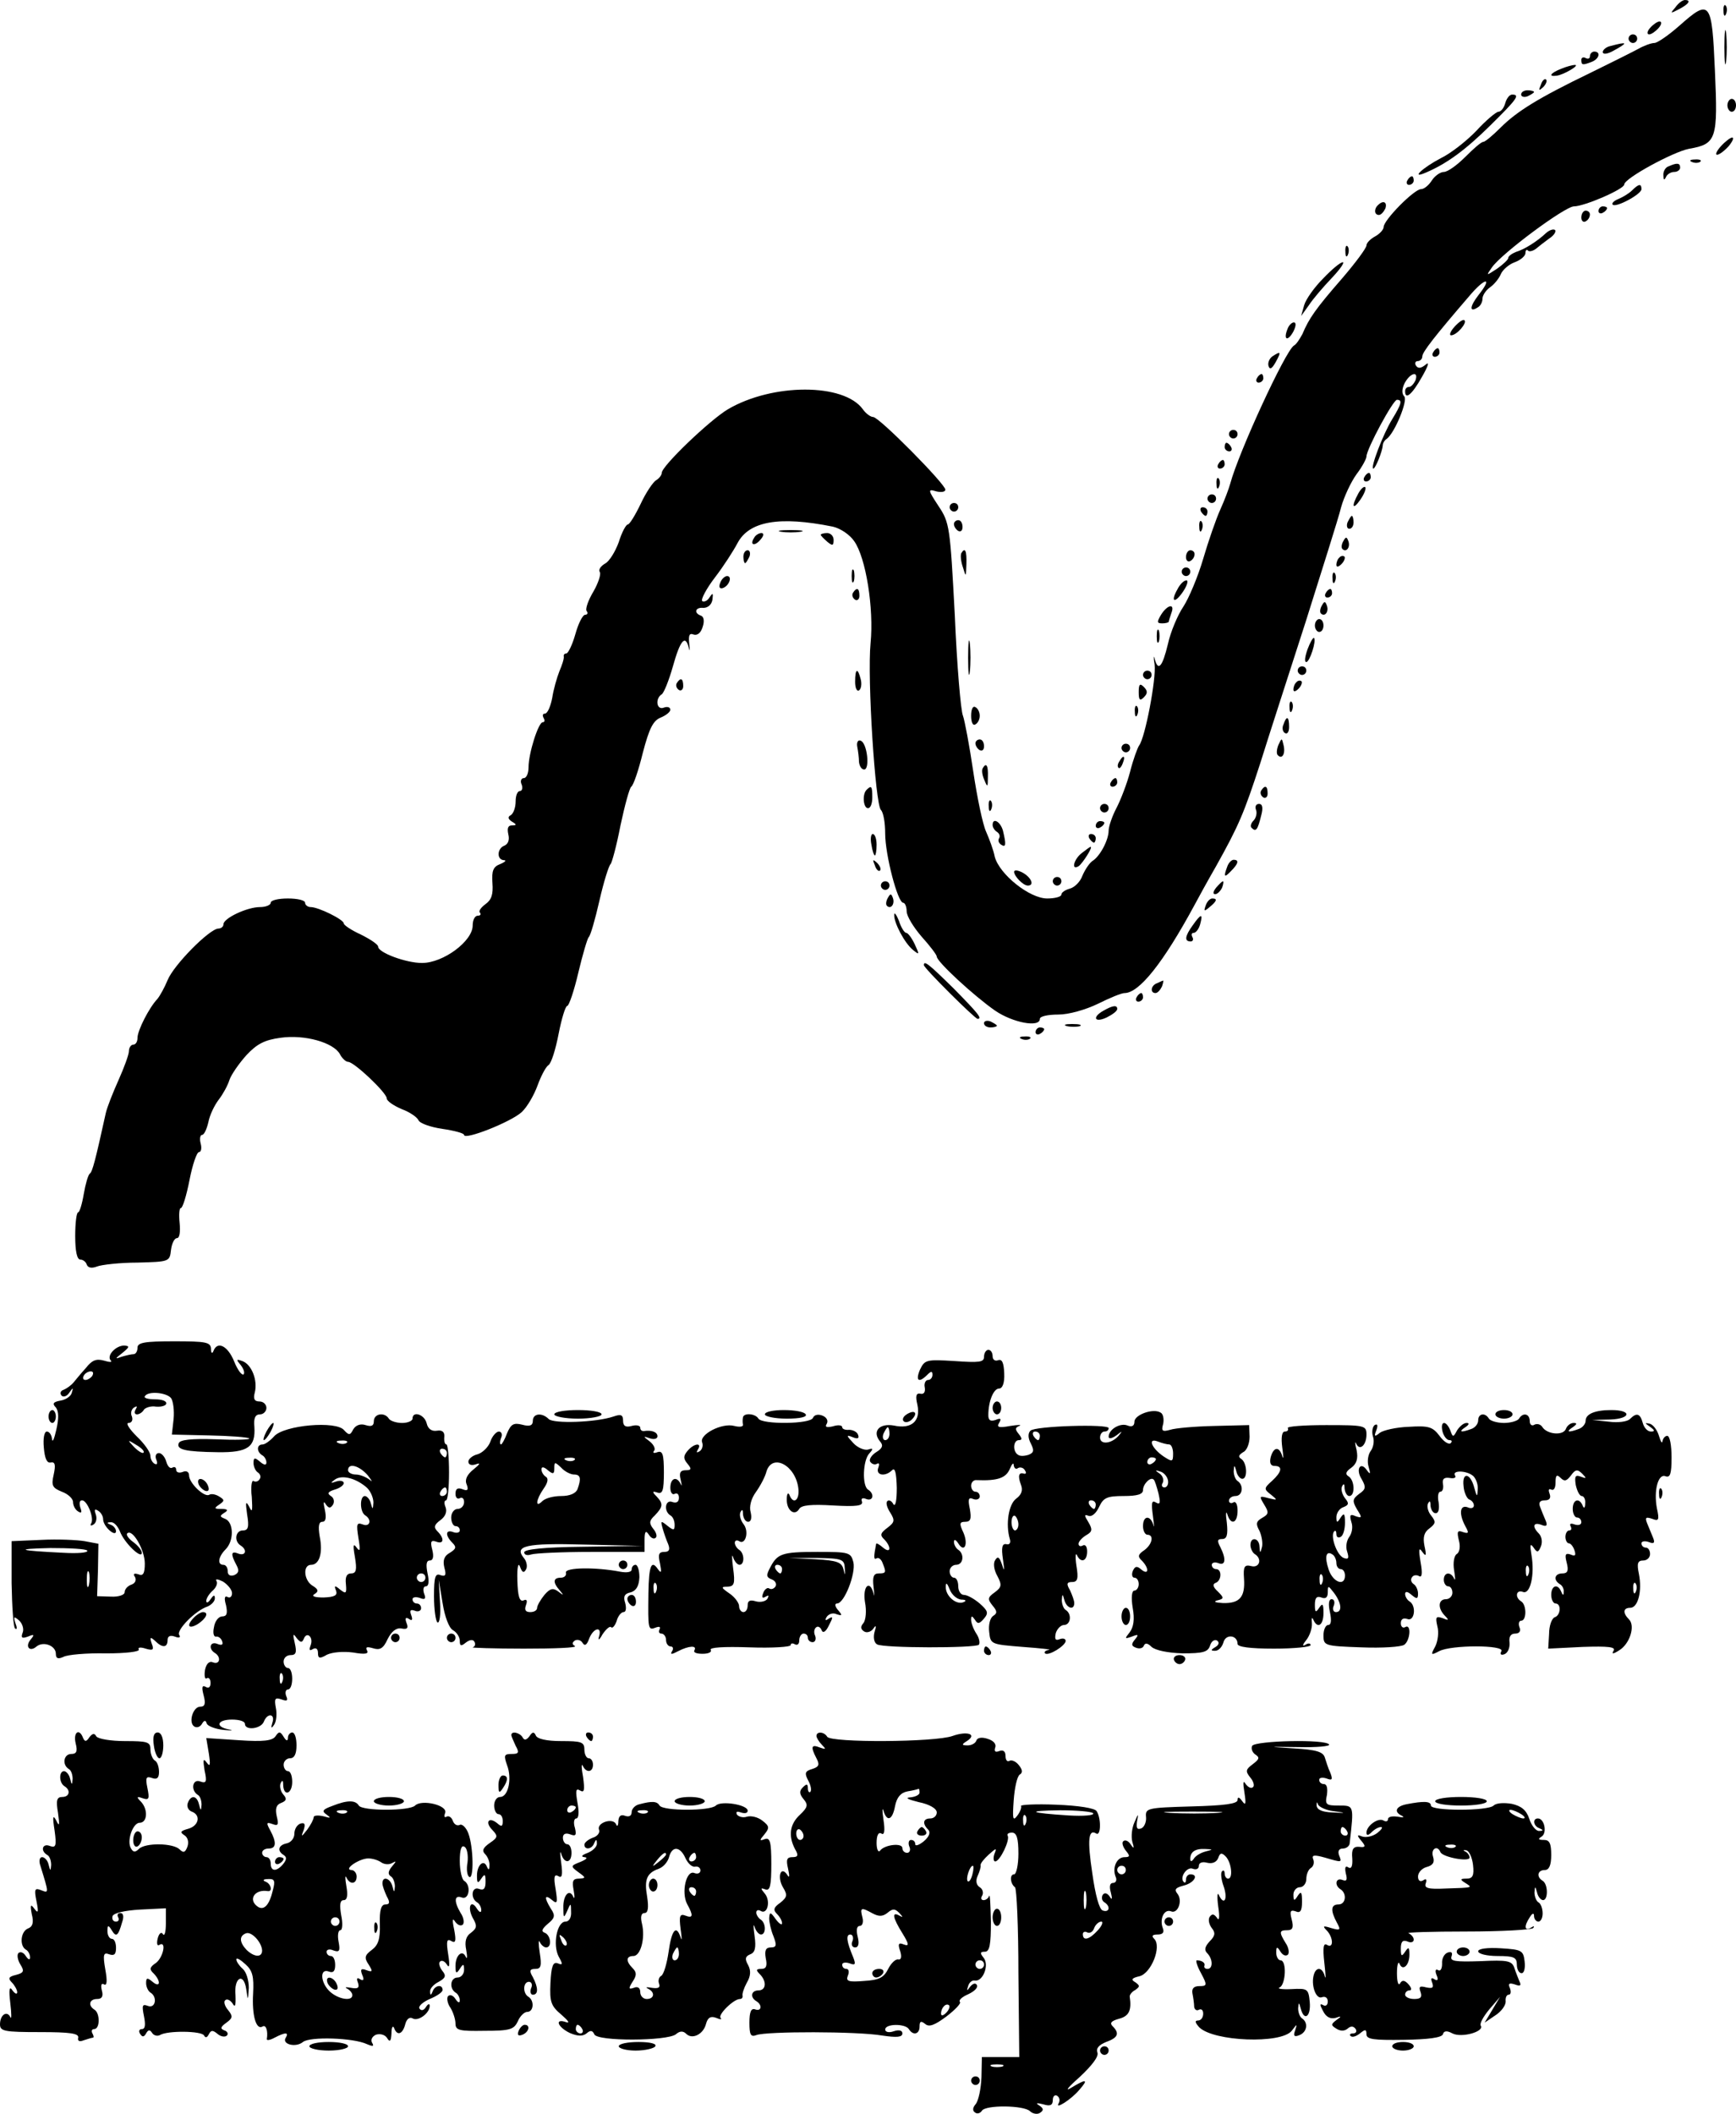 <?xml version="1.0" standalone="no"?>
<!DOCTYPE svg PUBLIC "-//W3C//DTD SVG 20010904//EN"
 "http://www.w3.org/TR/2001/REC-SVG-20010904/DTD/svg10.dtd">
<svg version="1.0" xmlns="http://www.w3.org/2000/svg"
 width="404pt" height="491.709pt" viewBox="0 0 404 491.709"
 preserveAspectRatio="xMidYMid meet">
<g transform="translate(-54,501) scale(0.1,-0.1)"
fill="#000000" stroke="none">
<path d="M4439 4993 c-13 -15 -12 -15 9 -4 23 12 28 21 13 21 -5 0 -15 -7 -22
-17z"/>
<path d="M4551 4984 c0 -11 3 -14 6 -6 3 7 2 16 -1 19 -3 4 -6 -2 -5 -13z"/>
<path d="M4448 4950 c-25 -22 -51 -40 -58 -40 -7 0 -24 -6 -38 -14 -15 -8 -65
-33 -112 -56 -120 -58 -170 -89 -208 -127 -18 -18 -36 -33 -40 -33 -5 0 -23
-16 -42 -35 -19 -19 -41 -35 -50 -35 -8 0 -21 -9 -28 -20 -7 -11 -18 -20 -25
-20 -16 0 -87 -72 -87 -88 0 -6 -9 -16 -20 -22 -11 -6 -20 -15 -20 -21 0 -6
-26 -41 -57 -77 -61 -70 -77 -93 -92 -129 -6 -11 -14 -24 -20 -27 -20 -13
-128 -247 -148 -321 -3 -11 -13 -38 -23 -60 -10 -22 -28 -74 -40 -115 -12 -41
-33 -91 -46 -111 -13 -19 -30 -59 -36 -87 -13 -54 -23 -65 -31 -34 -2 9 -3 3
0 -14 4 -33 -22 -170 -36 -188 -4 -6 -14 -33 -21 -61 -7 -27 -22 -66 -32 -85
-10 -19 -18 -43 -18 -52 0 -22 -20 -60 -38 -71 -7 -5 -17 -20 -23 -34 -5 -14
-18 -27 -29 -30 -11 -3 -20 -9 -20 -14 0 -5 -15 -9 -33 -9 -41 0 -111 56 -122
97 -3 16 -13 42 -20 58 -8 17 -21 80 -30 140 -9 61 -20 119 -24 130 -5 11 -14
116 -19 234 -11 206 -12 215 -38 254 -25 38 -25 40 -5 34 12 -3 21 -1 21 4 0
13 -154 169 -168 169 -6 0 -17 8 -24 18 -44 61 -210 61 -314 0 -42 -25 -154
-132 -154 -148 0 -5 -6 -13 -13 -17 -7 -4 -24 -29 -36 -55 -13 -27 -26 -48
-30 -48 -4 0 -14 -18 -21 -41 -8 -22 -22 -45 -32 -50 -10 -6 -16 -14 -12 -20
3 -5 -4 -26 -15 -45 -12 -20 -19 -40 -16 -45 4 -5 2 -9 -3 -9 -6 0 -16 -20
-23 -45 -7 -25 -17 -45 -21 -45 -4 0 -7 -3 -6 -7 1 -5 -4 -20 -10 -34 -6 -15
-14 -43 -17 -63 -4 -20 -11 -36 -17 -36 -5 0 -6 -4 -3 -10 3 -5 3 -10 -2 -10
-10 0 -33 -72 -33 -105 0 -14 -5 -25 -11 -25 -6 0 -9 -7 -5 -15 3 -8 1 -15 -4
-15 -6 0 -10 -11 -10 -24 0 -14 -5 -28 -11 -32 -8 -4 -7 -9 2 -15 12 -7 12 -9
0 -9 -9 0 -11 -7 -8 -21 3 -12 0 -22 -9 -26 -17 -6 -19 -33 -1 -34 6 0 3 -4
-9 -9 -16 -6 -20 -15 -18 -44 2 -26 -2 -39 -16 -49 -11 -8 -17 -17 -13 -20 3
-4 1 -7 -5 -7 -7 0 -12 -10 -12 -23 0 -36 -68 -87 -118 -87 -37 0 -102 24
-102 38 0 5 -18 17 -40 28 -22 10 -40 22 -40 26 0 9 -59 38 -77 38 -7 0 -13 5
-13 10 0 6 -18 10 -40 10 -22 0 -40 -4 -40 -10 0 -5 -11 -10 -25 -10 -30 0
-85 -26 -85 -40 0 -6 -6 -10 -12 -10 -21 -1 -104 -85 -118 -120 -7 -17 -18
-37 -24 -44 -19 -20 -46 -73 -46 -90 0 -9 -4 -16 -10 -16 -5 0 -10 -7 -10 -15
0 -8 -11 -38 -24 -67 -13 -29 -27 -64 -30 -78 -24 -109 -31 -136 -37 -140 -4
-3 -10 -24 -14 -47 -4 -24 -10 -43 -13 -43 -4 0 -7 -25 -7 -55 0 -35 4 -55 12
-55 6 0 13 -5 15 -12 3 -7 11 -9 24 -4 10 4 53 9 94 9 74 2 75 2 78 30 2 15 8
27 14 27 6 0 8 15 6 35 -2 19 -1 35 3 35 4 0 13 29 20 65 7 36 17 65 22 65 5
0 7 9 4 20 -3 11 -1 20 3 20 5 0 11 13 15 30 3 16 14 39 24 52 10 13 21 33 25
46 4 12 22 38 39 57 25 27 43 36 80 41 56 8 123 -11 138 -38 5 -10 14 -18 19
-18 14 0 90 -72 90 -85 0 -6 16 -17 35 -25 19 -7 36 -19 39 -26 3 -7 28 -16
56 -20 27 -4 50 -10 50 -14 0 -13 109 30 134 53 13 12 29 40 37 62 8 22 19 43
25 47 7 4 17 37 24 73 7 36 16 65 20 65 4 0 16 35 26 78 10 42 21 79 24 82 4
3 15 41 25 85 10 44 22 82 26 85 3 3 14 43 23 90 10 47 21 87 25 90 5 3 17 38
27 79 15 57 24 75 42 82 12 5 22 13 22 18 0 6 -7 8 -15 5 -17 -7 -21 21 -5 31
5 3 17 33 26 65 17 61 29 75 37 43 2 -10 3 -6 1 9 -2 20 0 26 10 22 9 -3 17 4
21 17 5 14 3 25 -4 27 -17 6 -13 20 6 18 10 0 19 7 21 19 2 16 1 17 -7 5 -5
-8 -13 -11 -17 -8 -3 4 10 29 30 55 20 26 43 62 52 79 27 52 98 64 222 39 18
-4 40 -19 50 -34 27 -38 46 -156 38 -237 -8 -82 11 -375 24 -388 6 -6 10 -30
10 -55 0 -49 29 -161 42 -161 4 0 8 -9 8 -20 0 -11 16 -37 35 -59 19 -21 35
-42 35 -46 0 -12 87 -92 136 -126 41 -28 104 -40 104 -19 0 6 19 10 43 10 24
0 63 11 92 25 28 14 55 25 62 25 34 0 90 70 163 205 9 17 31 57 50 90 53 95
65 123 103 240 19 61 67 209 106 330 38 121 76 240 82 265 7 25 23 59 36 77
13 17 23 36 23 41 0 17 62 132 71 132 13 0 11 -9 -11 -45 -21 -34 -52 -115
-44 -115 5 0 21 40 22 54 0 5 4 12 9 15 19 14 50 90 41 99 -6 6 -6 17 1 31 13
24 33 29 25 6 -4 -8 -10 -15 -15 -15 -5 0 -9 -4 -9 -10 0 -21 16 -8 39 33 15
26 18 37 9 29 -11 -9 -18 -10 -23 -2 -3 5 -1 10 4 10 6 0 11 5 11 11 0 10 29
47 109 140 37 44 56 46 22 3 -21 -27 -22 -42 -2 -29 6 3 11 12 11 20 0 8 8 20
18 27 10 7 21 21 25 31 4 9 18 22 32 27 14 5 25 15 25 21 0 7 3 10 6 6 3 -3
11 -1 18 4 6 5 20 16 31 24 11 7 17 16 14 20 -4 3 -13 0 -21 -7 -20 -19 -50
-38 -70 -44 -10 -4 -18 -10 -18 -14 0 -4 -12 -15 -26 -25 -26 -17 -26 -17 -12
3 22 32 170 142 191 142 24 0 117 40 117 51 0 14 114 76 151 83 64 11 67 23
60 181 -7 163 -11 169 -83 105z"/>
<path d="M4380 4945 c-7 -8 -8 -15 -2 -15 5 0 15 7 22 15 7 8 8 15 2 15 -5 0
-15 -7 -22 -15z"/>
<path d="M4553 4900 c0 -36 2 -50 4 -32 2 17 2 47 0 65 -2 17 -4 3 -4 -33z"/>
<path d="M4330 4920 c0 -5 5 -10 10 -10 6 0 10 5 10 10 0 6 -4 10 -10 10 -5 0
-10 -4 -10 -10z"/>
<path d="M4288 4903 c-10 -2 -18 -9 -18 -14 0 -6 10 -5 23 2 37 20 36 23 -5
12z"/>
<path d="M4240 4879 c0 -5 -4 -7 -10 -4 -5 3 -10 1 -10 -4 0 -13 3 -13 24 -5
18 7 22 24 6 24 -5 0 -10 -5 -10 -11z"/>
<path d="M4173 4850 c-25 -10 -31 -19 -10 -16 16 2 55 25 42 25 -5 0 -20 -4
-32 -9z"/>
<path d="M4126 4813 c-6 -14 -5 -15 5 -6 7 7 10 15 7 18 -3 3 -9 -2 -12 -12z"/>
<path d="M4080 4790 c0 -5 7 -7 15 -4 8 4 15 8 15 10 0 2 -7 4 -15 4 -8 0 -15
-4 -15 -10z"/>
<path d="M4043 4770 c-3 -11 -10 -20 -16 -20 -5 0 -29 -20 -51 -44 -23 -24
-60 -53 -83 -64 -42 -22 -71 -49 -36 -34 50 21 93 53 150 109 64 63 71 73 52
73 -6 0 -13 -9 -16 -20z"/>
<path d="M4560 4765 c0 -8 5 -15 10 -15 6 0 10 7 10 15 0 8 -4 15 -10 15 -5 0
-10 -7 -10 -15z"/>
<path d="M4545 4670 c-10 -11 -14 -20 -9 -20 5 0 17 9 27 20 9 11 13 20 8 20
-4 0 -16 -9 -26 -20z"/>
<path d="M4478 4633 c7 -3 16 -2 19 1 4 3 -2 6 -13 5 -11 0 -14 -3 -6 -6z"/>
<path d="M4423 4623 c-7 -2 -13 -12 -12 -21 0 -11 2 -12 6 -4 2 6 11 12 19 12
8 0 14 5 14 10 0 11 -7 12 -27 3z"/>
<path d="M3815 4590 c-3 -5 -1 -10 4 -10 6 0 11 5 11 10 0 6 -2 10 -4 10 -3 0
-8 -4 -11 -10z"/>
<path d="M4338 4567 c-7 -7 -22 -16 -32 -20 -10 -4 -16 -10 -13 -13 7 -8 67
24 67 36 0 13 -6 13 -22 -3z"/>
<path d="M3747 4533 c-10 -9 -9 -23 2 -23 5 0 11 7 15 15 5 15 -5 20 -17 8z"/>
<path d="M4260 4519 c0 -5 5 -7 10 -4 6 3 10 8 10 11 0 2 -4 4 -10 4 -5 0 -10
-5 -10 -11z"/>
<path d="M4220 4504 c0 -8 5 -12 10 -9 6 3 10 10 10 16 0 5 -4 9 -10 9 -5 0
-10 -7 -10 -16z"/>
<path d="M3671 4424 c0 -11 3 -14 6 -6 3 7 2 16 -1 19 -3 4 -6 -2 -5 -13z"/>
<path d="M3619 4362 c-20 -20 -40 -48 -44 -62 l-7 -25 18 25 c9 14 33 42 53
63 19 20 31 37 26 37 -6 0 -26 -17 -46 -38z"/>
<path d="M3925 4250 c-10 -11 -13 -20 -8 -20 13 0 38 29 31 35 -3 3 -13 -4
-23 -15z"/>
<path d="M3536 4244 c-10 -25 1 -29 14 -5 6 12 7 21 1 21 -5 0 -12 -7 -15 -16z"/>
<path d="M3875 4190 c-3 -5 -1 -10 4 -10 6 0 11 5 11 10 0 6 -2 10 -4 10 -3 0
-8 -4 -11 -10z"/>
<path d="M3501 4181 c-7 -5 -11 -15 -9 -22 3 -10 8 -7 17 9 13 24 12 26 -8 13z"/>
<path d="M3465 4130 c-3 -5 -1 -10 4 -10 6 0 11 5 11 10 0 6 -2 10 -4 10 -3 0
-8 -4 -11 -10z"/>
<path d="M3400 4000 c0 -5 5 -10 10 -10 6 0 10 5 10 10 0 6 -4 10 -10 10 -5 0
-10 -4 -10 -10z"/>
<path d="M3390 3970 c0 -5 5 -10 11 -10 5 0 7 5 4 10 -3 6 -8 10 -11 10 -2 0
-4 -4 -4 -10z"/>
<path d="M3375 3930 c-3 -5 -1 -10 4 -10 6 0 11 5 11 10 0 6 -2 10 -4 10 -3 0
-8 -4 -11 -10z"/>
<path d="M3715 3900 c-3 -5 -1 -10 4 -10 6 0 11 5 11 10 0 6 -2 10 -4 10 -3 0
-8 -4 -11 -10z"/>
<path d="M3371 3884 c0 -11 3 -14 6 -6 3 7 2 16 -1 19 -3 4 -6 -2 -5 -13z"/>
<path d="M3701 3862 c-17 -31 -13 -40 5 -14 9 13 14 26 11 29 -3 2 -10 -4 -16
-15z"/>
<path d="M3350 3850 c0 -5 5 -10 10 -10 6 0 10 5 10 10 0 6 -4 10 -10 10 -5 0
-10 -4 -10 -10z"/>
<path d="M2750 3830 c0 -5 5 -10 10 -10 6 0 10 5 10 10 0 6 -4 10 -10 10 -5 0
-10 -4 -10 -10z"/>
<path d="M3335 3820 c3 -5 8 -10 11 -10 2 0 4 5 4 10 0 6 -5 10 -11 10 -5 0
-7 -4 -4 -10z"/>
<path d="M3676 3795 c-3 -8 -1 -15 4 -15 6 0 10 7 10 15 0 8 -2 15 -4 15 -2 0
-6 -7 -10 -15z"/>
<path d="M2760 3791 c0 -6 5 -13 10 -16 6 -3 10 1 10 9 0 9 -4 16 -10 16 -5 0
-10 -4 -10 -9z"/>
<path d="M3331 3784 c0 -11 3 -14 6 -6 3 7 2 16 -1 19 -3 4 -6 -2 -5 -13z"/>
<path d="M2358 3773 c12 -2 32 -2 45 0 12 2 2 4 -23 4 -25 0 -35 -2 -22 -4z"/>
<path d="M2295 3759 c-11 -17 1 -21 15 -4 8 9 8 15 2 15 -6 0 -14 -5 -17 -11z"/>
<path d="M2450 3766 c0 -2 7 -9 15 -16 12 -10 15 -10 15 4 0 9 -7 16 -15 16
-8 0 -15 -2 -15 -4z"/>
<path d="M3666 3751 c-4 -7 -5 -15 -2 -18 9 -9 19 4 14 18 -4 11 -6 11 -12 0z"/>
<path d="M2270 3715 c0 -8 2 -15 4 -15 2 0 6 7 10 15 3 8 1 15 -4 15 -6 0 -10
-7 -10 -15z"/>
<path d="M2777 3723 c-2 -5 -1 -19 4 -33 7 -23 7 -23 8 8 1 31 -3 40 -12 25z"/>
<path d="M3300 3714 c0 -8 5 -12 10 -9 6 3 10 10 10 16 0 5 -4 9 -10 9 -5 0
-10 -7 -10 -16z"/>
<path d="M3657 3713 c-4 -3 -7 -11 -7 -17 0 -6 5 -5 12 2 6 6 9 14 7 17 -3 3
-9 2 -12 -2z"/>
<path d="M2522 3670 c0 -14 2 -19 5 -12 2 6 2 18 0 25 -3 6 -5 1 -5 -13z"/>
<path d="M3290 3680 c0 -5 5 -10 10 -10 6 0 10 5 10 10 0 6 -4 10 -10 10 -5 0
-10 -4 -10 -10z"/>
<path d="M3641 3664 c0 -11 3 -14 6 -6 3 7 2 16 -1 19 -3 4 -6 -2 -5 -13z"/>
<path d="M2216 3654 c-4 -10 -1 -14 6 -12 15 5 23 28 10 28 -5 0 -13 -7 -16
-16z"/>
<path d="M3280 3639 c-17 -30 -6 -34 14 -4 9 14 12 25 7 25 -6 0 -15 -9 -21
-21z"/>
<path d="M2525 3631 c-3 -5 -1 -12 5 -16 5 -3 10 1 10 9 0 18 -6 21 -15 7z"/>
<path d="M3625 3630 c-3 -5 -1 -10 4 -10 6 0 11 5 11 10 0 6 -2 10 -4 10 -3 0
-8 -4 -11 -10z"/>
<path d="M3616 3601 c-4 -7 -5 -15 -2 -18 9 -9 19 4 14 18 -4 11 -6 11 -12 0z"/>
<path d="M3242 3580 c-10 -17 -10 -20 3 -20 8 0 15 2 15 4 0 2 3 11 6 20 9 23
-9 20 -24 -4z"/>
<path d="M3600 3555 c0 -8 5 -15 10 -15 6 0 10 7 10 15 0 8 -4 15 -10 15 -5 0
-10 -7 -10 -15z"/>
<path d="M3232 3530 c0 -14 2 -19 5 -12 2 6 2 18 0 25 -3 6 -5 1 -5 -13z"/>
<path d="M2793 3480 c0 -36 2 -50 4 -32 2 17 2 47 0 65 -2 17 -4 3 -4 -33z"/>
<path d="M3583 3500 c-6 -17 -8 -30 -3 -30 8 0 24 50 18 56 -2 2 -9 -10 -15
-26z"/>
<path d="M3560 3450 c0 -5 5 -10 10 -10 6 0 10 5 10 10 0 6 -4 10 -10 10 -5 0
-10 -4 -10 -10z"/>
<path d="M2530 3424 c0 -14 4 -23 9 -20 5 3 7 15 4 26 -7 28 -13 25 -13 -6z"/>
<path d="M3200 3440 c0 -5 5 -10 10 -10 6 0 10 5 10 10 0 6 -4 10 -10 10 -5 0
-10 -4 -10 -10z"/>
<path d="M2115 3421 c-3 -5 -1 -12 5 -16 5 -3 10 1 10 9 0 18 -6 21 -15 7z"/>
<path d="M3557 3423 c-4 -3 -7 -11 -7 -17 0 -6 5 -5 12 2 6 6 9 14 7 17 -3 3
-9 2 -12 -2z"/>
<path d="M3190 3400 c0 -19 3 -21 12 -12 9 9 9 15 0 24 -9 9 -12 7 -12 -12z"/>
<path d="M3541 3364 c0 -11 3 -14 6 -6 3 7 2 16 -1 19 -3 4 -6 -2 -5 -13z"/>
<path d="M2800 3345 c0 -15 4 -24 10 -20 6 3 10 12 10 20 0 8 -4 17 -10 20 -6
4 -10 -5 -10 -20z"/>
<path d="M3181 3354 c0 -11 3 -14 6 -6 3 7 2 16 -1 19 -3 4 -6 -2 -5 -13z"/>
<path d="M3527 3325 c-4 -8 -2 -17 3 -20 6 -4 10 3 10 14 0 25 -6 27 -13 6z"/>
<path d="M2535 3273 c2 -10 4 -26 4 -35 1 -10 6 -18 12 -18 14 0 7 62 -8 67
-6 3 -10 -4 -8 -14z"/>
<path d="M2810 3281 c0 -6 5 -13 10 -16 6 -3 10 1 10 9 0 9 -4 16 -10 16 -5 0
-10 -4 -10 -9z"/>
<path d="M3515 3277 c-4 -10 -5 -21 -1 -24 10 -10 18 4 13 24 -4 17 -4 17 -12
0z"/>
<path d="M3150 3270 c0 -5 5 -10 10 -10 6 0 10 5 10 10 0 6 -4 10 -10 10 -5 0
-10 -4 -10 -10z"/>
<path d="M3145 3239 c-4 -6 -5 -12 -2 -15 2 -3 7 2 10 11 7 17 1 20 -8 4z"/>
<path d="M2827 3223 c-3 -5 -1 -17 4 -28 7 -17 8 -17 8 8 1 27 -4 34 -12 20z"/>
<path d="M3125 3190 c-3 -5 -1 -10 4 -10 6 0 11 5 11 10 0 6 -2 10 -4 10 -3 0
-8 -4 -11 -10z"/>
<path d="M2557 3173 c-11 -10 -8 -43 3 -43 6 0 10 11 10 25 0 26 -2 29 -13 18z"/>
<path d="M3475 3171 c-3 -5 -1 -12 5 -16 5 -3 10 1 10 9 0 18 -6 21 -15 7z"/>
<path d="M2841 3134 c0 -11 3 -14 6 -6 3 7 2 16 -1 19 -3 4 -6 -2 -5 -13z"/>
<path d="M3100 3130 c0 -5 5 -10 10 -10 6 0 10 5 10 10 0 6 -4 10 -10 10 -5 0
-10 -4 -10 -10z"/>
<path d="M3463 3126 c3 -7 0 -19 -6 -25 -6 -6 -8 -14 -4 -17 10 -10 14 -4 22
29 5 18 3 27 -5 27 -7 0 -10 -6 -7 -14z"/>
<path d="M2850 3091 c0 -6 5 -13 10 -16 6 -4 8 -10 5 -15 -3 -5 -1 -11 5 -15
11 -7 12 0 4 33 -6 21 -24 31 -24 13z"/>
<path d="M3090 3089 c0 -5 5 -7 10 -4 6 3 10 8 10 11 0 2 -4 4 -10 4 -5 0 -10
-5 -10 -11z"/>
<path d="M2568 3045 c2 -14 6 -25 8 -25 2 0 4 11 4 25 0 14 -4 25 -9 25 -4 0
-6 -11 -3 -25z"/>
<path d="M3075 3060 c3 -5 8 -10 11 -10 2 0 4 5 4 10 0 6 -5 10 -11 10 -5 0
-7 -4 -4 -10z"/>
<path d="M3058 3026 c-19 -14 -26 -42 -8 -31 9 6 34 45 28 45 -2 0 -11 -7 -20
-14z"/>
<path d="M2576 2997 c3 -10 9 -15 12 -12 3 3 0 11 -7 18 -10 9 -11 8 -5 -6z"/>
<path d="M3396 2994 c-9 -24 -7 -27 9 -10 17 17 19 26 6 26 -5 0 -12 -7 -15
-16z"/>
<path d="M2900 2982 c0 -10 21 -32 32 -32 16 0 8 19 -12 30 -11 6 -20 7 -20 2z"/>
<path d="M2990 2960 c0 -5 5 -10 10 -10 6 0 10 5 10 10 0 6 -4 10 -10 10 -5 0
-10 -4 -10 -10z"/>
<path d="M2590 2950 c0 -5 5 -10 10 -10 6 0 10 5 10 10 0 6 -4 10 -10 10 -5 0
-10 -4 -10 -10z"/>
<path d="M3370 2945 c-7 -9 -8 -15 -2 -15 5 0 12 7 16 15 3 8 4 15 2 15 -2 0
-9 -7 -16 -15z"/>
<path d="M2606 2921 c-4 -7 -5 -15 -2 -18 9 -9 19 4 14 18 -4 11 -6 11 -12 0z"/>
<path d="M3346 2904 c-5 -14 -4 -15 9 -4 17 14 19 20 6 20 -5 0 -12 -7 -15
-16z"/>
<path d="M2621 2882 c-1 -18 24 -66 44 -82 15 -12 15 -11 4 13 -7 15 -16 27
-20 27 -4 0 -12 12 -17 28 -6 15 -11 21 -11 14z"/>
<path d="M3316 2858 c-19 -26 -20 -38 -5 -38 5 0 7 5 4 10 -3 6 -2 10 3 10 5
0 12 9 15 20 7 26 2 25 -17 -2z"/>
<path d="M2690 2765 c0 -7 119 -125 125 -125 12 0 1 13 -55 70 -58 57 -70 67
-70 55z"/>
<path d="M3233 2723 c-15 -5 -17 -23 -4 -23 5 0 11 7 15 15 3 8 4 15 3 14 -1
0 -8 -3 -14 -6z"/>
<path d="M3185 2690 c-3 -5 -1 -10 4 -10 6 0 11 5 11 10 0 6 -2 10 -4 10 -3 0
-8 -4 -11 -10z"/>
<path d="M3108 2659 c-27 -15 -21 -29 7 -16 14 7 25 15 25 20 0 10 -11 8 -32
-4z"/>
<path d="M2830 2630 c0 -6 7 -10 15 -10 8 0 15 2 15 4 0 2 -7 6 -15 10 -8 3
-15 1 -15 -4z"/>
<path d="M3023 2623 c9 -2 23 -2 30 0 6 3 -1 5 -18 5 -16 0 -22 -2 -12 -5z"/>
<path d="M2950 2609 c0 -5 5 -7 10 -4 6 3 10 8 10 11 0 2 -4 4 -10 4 -5 0 -10
-5 -10 -11z"/>
<path d="M2918 2593 c7 -3 16 -2 19 1 4 3 -2 6 -13 5 -11 0 -14 -3 -6 -6z"/>
<path d="M860 1875 c0 -8 -4 -15 -9 -15 -5 0 -18 -3 -28 -6 -16 -6 -16 -5 2 9
17 14 17 16 4 17 -20 0 -42 -24 -31 -35 4 -4 -3 -4 -16 0 -18 5 -28 1 -42 -17
-11 -12 -24 -28 -29 -34 -6 -7 -16 -14 -23 -17 -7 -2 -9 -8 -5 -13 4 -5 13 -2
18 6 9 13 10 13 6 0 -2 -8 -14 -16 -26 -18 -17 -3 -20 -7 -11 -16 7 -9 7 -26
1 -52 -5 -22 -9 -31 -10 -21 -1 9 -6 17 -12 17 -6 0 -9 -16 -7 -37 2 -25 7
-37 16 -35 10 2 12 -5 7 -28 -6 -26 -3 -31 19 -40 14 -5 26 -16 26 -24 0 -8 5
-18 12 -22 8 -5 9 -2 5 9 -3 10 -2 17 4 17 12 0 29 -42 21 -54 -3 -5 0 -6 6
-2 6 4 8 14 5 23 -4 11 -3 14 5 9 7 -4 12 -13 12 -20 0 -8 7 -19 15 -26 9 -8
15 -8 15 -2 0 6 -6 13 -12 15 -10 4 -10 6 0 6 7 1 16 -9 21 -21 10 -27 51 -66
51 -50 0 6 -9 17 -20 25 -11 8 -17 17 -14 20 12 12 41 -38 41 -70 0 -23 -4
-30 -15 -25 -10 3 -13 1 -8 -6 4 -7 1 -15 -8 -18 -9 -3 -16 -11 -16 -18 0 -6
-14 -11 -32 -10 l-32 1 2 61 1 61 -32 6 c-18 3 -63 5 -101 3 l-69 -3 0 -98 c1
-54 4 -101 8 -105 5 -4 5 2 1 12 -5 16 -4 17 8 7 8 -7 12 -20 9 -28 -5 -13 -2
-15 12 -10 14 6 16 5 7 -6 -15 -17 -3 -31 13 -17 16 13 45 2 45 -17 0 -11 5
-13 18 -7 9 5 54 9 99 8 47 0 79 4 76 9 -3 5 4 6 16 2 17 -5 20 -3 14 12 -5
15 -3 16 8 6 17 -17 29 -16 29 2 0 9 6 12 17 8 10 -4 14 -2 10 4 -7 11 38 57
66 66 9 4 17 12 17 19 0 9 -3 8 -10 -2 -5 -8 -10 -10 -10 -4 0 6 7 17 15 24 8
7 12 17 9 22 -4 6 3 5 15 -1 11 -7 21 -19 21 -27 0 -8 -5 -12 -10 -9 -7 4 -9
-2 -4 -19 4 -19 2 -26 -9 -26 -8 0 -17 -11 -19 -25 -3 -13 -1 -23 5 -22 5 1
12 -4 14 -11 3 -8 -1 -10 -11 -6 -17 7 -22 -11 -6 -21 15 -9 12 -28 -4 -22 -9
4 -16 -3 -19 -18 -2 -14 0 -22 4 -19 5 3 9 -2 9 -11 0 -10 -5 -13 -11 -9 -9 5
-10 -1 -5 -20 5 -19 3 -26 -8 -26 -17 0 -28 -37 -14 -46 6 -4 14 -1 18 6 5 9
9 9 11 1 2 -6 20 -13 39 -15 19 -2 25 -1 13 1 -33 6 -28 23 7 23 17 0 30 -4
30 -10 0 -16 37 -12 44 5 8 21 27 19 20 -2 -4 -13 -3 -15 4 -5 5 7 7 25 4 39
-4 22 -2 25 13 20 13 -5 16 -3 11 8 -3 8 -1 15 4 15 6 0 10 11 10 25 0 14 -4
25 -10 25 -5 0 -10 7 -10 15 0 8 7 15 16 15 13 0 15 6 10 28 -5 21 -4 24 4 12
9 -11 13 -12 17 -2 7 18 23 4 16 -15 -4 -11 -3 -14 5 -9 7 4 12 1 12 -9 0 -13
4 -14 21 -4 13 6 38 8 61 5 28 -5 37 -3 32 5 -4 8 0 9 14 5 16 -5 24 -1 34 21
9 18 20 27 32 25 14 -3 17 1 12 13 -4 11 -2 14 6 9 7 -5 9 -2 5 9 -4 11 -2 14
9 10 7 -3 14 0 14 6 0 6 -4 11 -10 11 -5 0 -10 4 -10 10 0 5 8 6 17 3 12 -5
15 -2 10 10 -3 9 -2 17 4 17 7 0 8 12 4 30 -4 20 -3 30 5 30 8 0 10 9 6 25 -5
19 -3 23 9 19 18 -7 20 7 3 24 -9 9 -8 15 7 26 11 8 16 19 12 30 -4 9 -3 16 1
16 4 0 7 29 7 65 0 36 -3 65 -6 65 -4 0 -6 8 -5 18 1 11 -5 16 -17 14 -12 -2
-21 4 -24 17 -5 21 -33 30 -33 11 0 -5 -11 -10 -24 -10 -14 0 -28 5 -31 10
-10 16 -35 12 -35 -6 0 -11 -6 -13 -19 -9 -12 4 -23 0 -29 -10 -7 -14 -10 -14
-21 -2 -18 23 -140 12 -163 -14 -9 -10 -21 -19 -27 -19 -14 0 -14 -17 -1 -25
6 -3 10 -11 10 -17 0 -7 -6 -6 -15 2 -12 10 -15 10 -15 -3 0 -9 5 -19 10 -22
6 -4 8 -11 4 -16 -3 -5 -9 -7 -14 -4 -4 3 -7 -14 -4 -37 2 -33 1 -38 -6 -23
-8 15 -9 11 -5 -17 5 -30 3 -38 -10 -38 -17 0 -21 -25 -5 -35 16 -10 12 -25
-5 -19 -17 7 -19 0 -5 -26 7 -13 6 -19 -5 -24 -9 -3 -15 0 -15 9 0 8 -4 15
-10 15 -15 0 -12 19 5 36 20 20 19 63 -1 71 -13 5 -13 7 -2 14 10 6 8 9 -7 9
-17 0 -17 2 -5 10 13 9 13 11 0 19 -8 5 -18 7 -23 4 -11 -7 -47 27 -47 45 0 8
-6 12 -15 8 -8 -3 -15 -1 -15 5 0 6 -4 8 -9 5 -5 -3 -11 3 -14 14 -3 11 -11
20 -17 20 -7 0 -10 -7 -6 -16 3 -8 2 -12 -4 -9 -6 3 -10 12 -10 19 0 8 -14 28
-32 45 -17 17 -26 31 -19 31 7 0 11 6 8 15 -4 8 -1 17 5 21 7 4 8 3 4 -4 -4
-7 -3 -12 3 -12 5 0 13 5 16 11 4 5 17 9 28 7 12 -1 23 2 24 7 1 6 -10 10 -26
10 -16 0 -27 3 -24 7 7 13 50 9 61 -4 5 -7 8 -29 6 -49 l-4 -36 87 -2 c48 -1
90 -4 93 -7 3 -3 -32 -4 -77 -2 -58 2 -84 -1 -87 -9 -6 -15 15 -20 91 -21 70
-1 88 12 85 59 -2 20 2 29 13 29 8 0 15 7 15 15 0 8 -7 15 -16 15 -12 0 -15 6
-11 21 7 28 -7 65 -29 73 -14 5 -15 4 -4 -9 7 -9 10 -18 7 -22 -4 -3 -14 10
-22 30 -15 37 -39 48 -48 25 -3 -8 -6 -6 -6 5 -1 15 -12 17 -86 17 -69 0 -85
-3 -85 -15z m-105 -65 c-3 -5 -11 -10 -16 -10 -6 0 -7 5 -4 10 3 6 11 10 16
10 6 0 7 -4 4 -10z m119 -179 c-2 -3 -12 3 -22 13 -16 17 -16 18 5 5 12 -7 20
-15 17 -18z m473 23 c-3 -3 -12 -4 -19 -1 -8 3 -5 6 6 6 11 1 17 -2 13 -5z
m233 -24 c0 -5 -2 -10 -4 -10 -3 0 -8 5 -11 10 -3 6 -1 10 4 10 6 0 11 -4 11
-10z m-184 -52 c10 -13 12 -17 4 -10 -8 6 -22 12 -32 12 -10 0 -18 5 -18 10 0
18 26 11 46 -12z m-4 -27 c10 -8 17 -25 17 -36 -1 -17 -2 -17 -6 -2 -2 9 -9
17 -14 17 -12 0 -12 -37 1 -45 16 -10 11 -28 -6 -21 -14 5 -15 1 -10 -31 5
-29 4 -34 -4 -23 -8 11 -9 6 -4 -22 5 -30 3 -38 -9 -38 -10 0 -14 -8 -12 -25
2 -22 0 -23 -13 -13 -13 11 -15 10 -10 -2 4 -11 -3 -15 -29 -16 -21 0 -29 3
-21 8 10 6 9 11 -4 19 -21 12 -24 49 -4 49 19 0 28 27 20 66 -4 24 -2 34 6 34
8 0 10 9 6 28 -4 17 -3 22 2 13 7 -10 11 -10 17 -1 4 7 2 16 -5 20 -9 6 -7 10
9 15 11 3 21 10 21 15 0 5 -8 7 -17 4 -14 -5 -15 -4 -4 4 16 12 48 4 73 -17z
m188 -11 c0 -5 -5 -10 -11 -10 -5 0 -7 5 -4 10 3 6 8 10 11 10 2 0 4 -4 4 -10z
m-837 -137 c3 -5 -23 -7 -56 -5 -104 5 -116 9 -30 11 45 0 84 -2 86 -6z m4
-80 c-3 -10 -5 -4 -5 12 0 17 2 24 5 18 2 -7 2 -21 0 -30z m783 17 c0 -5 -4
-10 -10 -10 -5 0 -10 5 -10 10 0 6 5 10 10 10 6 0 10 -4 10 -10z m-333 -242
c-3 -8 -6 -5 -6 6 -1 11 2 17 5 13 3 -3 4 -12 1 -19z"/>
<path d="M2830 1854 c0 -13 -11 -14 -69 -10 -65 4 -69 3 -80 -20 -11 -26 -3
-32 17 -12 9 9 12 9 12 0 0 -7 -5 -12 -10 -12 -6 0 -10 -8 -8 -17 2 -11 -2
-17 -10 -15 -10 2 -12 -5 -7 -26 8 -38 -14 -57 -55 -48 -34 6 -51 -14 -32 -37
8 -9 6 -16 -9 -25 -11 -7 -17 -17 -14 -22 4 -6 11 -8 16 -5 5 3 6 -1 3 -9 -7
-18 16 -22 32 -6 7 7 10 -6 11 -41 0 -29 -3 -45 -8 -38 -4 8 -11 11 -14 7 -4
-3 -1 -15 7 -27 11 -18 10 -22 -7 -35 -16 -12 -18 -17 -7 -27 17 -18 15 -34
-3 -19 -8 7 -15 11 -16 9 -6 -31 -6 -38 1 -34 4 3 11 -2 14 -11 9 -22 8 -24
-9 -24 -12 0 -15 -8 -12 -32 2 -18 2 -25 0 -15 -9 34 -26 17 -20 -20 4 -20 2
-42 -4 -49 -7 -8 -6 -14 2 -19 6 -4 16 -1 21 6 7 10 8 8 3 -8 -3 -12 -1 -24 6
-28 14 -9 228 -9 237 -1 3 4 1 16 -6 26 -7 11 -12 25 -12 32 0 10 2 10 9 0 6
-10 10 -10 21 3 11 13 9 18 -10 35 -13 11 -29 20 -37 20 -7 0 -13 9 -13 20 0
11 -4 20 -10 20 -5 0 -10 7 -10 15 0 8 7 15 15 15 17 0 20 25 5 35 -5 3 -10
12 -10 18 0 7 4 6 10 -3 14 -23 24 -3 12 25 -10 21 -9 25 4 25 13 0 15 7 11
30 -5 23 -3 28 8 23 8 -3 15 0 15 6 0 6 -4 11 -10 11 -5 0 -10 6 -10 14 0 8 6
14 13 13 49 -2 68 5 77 26 5 12 9 16 9 9 1 -7 5 -11 10 -7 5 3 13 1 16 -5 4
-6 3 -9 -2 -8 -12 4 -15 -5 -7 -26 5 -13 1 -23 -11 -32 -18 -13 -25 -60 -15
-94 3 -9 -1 -14 -8 -12 -10 2 -12 -8 -8 -35 4 -27 3 -30 -2 -13 -6 18 -10 21
-16 11 -5 -7 -3 -23 5 -37 11 -21 10 -26 -6 -38 -17 -12 -17 -16 -5 -31 11
-13 11 -18 1 -24 -7 -5 -11 -21 -9 -37 3 -29 4 -29 78 -35 41 -3 69 -6 61 -7
-8 -1 -12 -5 -9 -8 8 -7 48 18 48 29 0 5 -6 7 -14 4 -10 -4 -12 0 -9 14 3 10
12 19 19 19 16 0 19 26 4 35 -5 3 -9 14 -9 23 1 15 2 15 6 0 5 -19 23 -25 23
-7 0 6 -5 19 -10 30 -9 15 -7 19 5 19 13 0 15 8 10 38 -3 20 -2 31 1 25 9 -20
24 -15 24 8 0 11 -4 17 -10 14 -5 -3 -10 -2 -10 4 0 5 8 14 18 20 14 8 15 13
5 30 -10 16 -10 19 0 15 8 -3 18 6 25 21 10 21 18 25 57 25 32 0 45 4 45 14 0
14 18 32 25 24 2 -1 7 -16 11 -32 5 -22 4 -27 -6 -21 -10 6 -11 -1 -7 -31 3
-21 3 -31 1 -21 -7 23 -24 22 -24 -3 0 -11 5 -20 10 -20 16 0 12 -22 -7 -36
-15 -10 -16 -15 -5 -25 17 -18 15 -34 -2 -20 -10 9 -15 8 -20 -4 -3 -8 -1 -15
4 -15 6 0 10 -7 10 -15 0 -8 -5 -15 -10 -15 -6 0 -8 -15 -4 -40 5 -27 2 -45
-7 -57 -12 -15 -12 -16 5 -10 15 6 17 5 7 -7 -9 -11 -8 -15 3 -19 8 -3 16 -1
18 5 3 7 9 6 18 -3 9 -8 38 -14 72 -15 48 0 59 3 64 18 3 10 10 15 16 12 6 -4
5 -10 -3 -15 -12 -7 -12 -9 -1 -9 8 0 16 9 19 19 5 21 33 18 33 -3 0 -7 28
-11 85 -11 47 0 85 4 85 8 0 5 -6 5 -12 1 -8 -5 -7 0 2 11 8 10 14 28 13 39
-1 12 0 15 3 9 10 -23 24 -14 24 15 0 21 -2 24 -10 12 -8 -12 -10 -11 -10 7 0
16 4 21 15 17 10 -4 15 0 15 12 0 17 1 16 15 -2 17 -23 19 -44 4 -44 -6 0 -9
7 -5 15 3 8 1 15 -5 15 -7 0 -8 -12 -4 -30 4 -19 3 -30 -4 -30 -6 0 -11 -11
-11 -24 0 -24 2 -25 88 -28 48 -2 93 1 100 6 14 10 17 50 2 41 -5 -3 -10 1
-10 9 0 10 6 13 15 10 17 -7 22 31 5 41 -5 3 -10 11 -10 17 0 7 6 6 15 -2 12
-10 15 -10 15 3 0 9 -5 19 -10 22 -6 4 -8 11 -4 16 3 5 10 6 16 3 7 -5 9 5 4
32 -5 30 -4 36 4 24 9 -12 10 -9 5 14 -4 20 -1 32 12 41 14 11 15 15 4 29 -7
8 -11 21 -8 28 4 8 6 7 6 -4 1 -10 6 -18 12 -18 7 0 9 10 7 25 -3 14 -1 25 4
25 5 0 8 8 6 18 -2 12 3 16 16 14 10 -2 16 1 12 6 -7 12 26 12 42 -1 6 -5 12
-19 11 -31 -1 -19 -2 -19 -8 3 -9 35 -29 38 -25 4 1 -15 8 -29 13 -31 6 -2 11
-8 11 -14 0 -6 -7 -8 -15 -4 -18 6 -20 -16 -5 -44 9 -16 8 -18 -5 -14 -13 5
-15 2 -10 -19 4 -14 2 -28 -5 -32 -6 -4 -9 -20 -6 -38 3 -18 3 -26 0 -19 -8
17 -24 15 -24 -3 0 -8 5 -15 10 -15 6 0 10 -7 10 -15 0 -8 -7 -15 -15 -15 -18
0 -20 -21 -2 -39 10 -10 8 -11 -6 -5 -15 5 -17 3 -12 -19 4 -14 1 -35 -5 -47
-11 -20 -10 -21 9 -11 27 15 154 15 145 0 -4 -7 -1 -10 7 -7 8 3 13 15 12 27
-2 14 3 21 13 21 10 0 14 6 10 15 -3 8 -1 15 4 15 13 0 13 37 0 45 -15 9 -12
28 4 22 17 -7 28 39 20 86 -4 24 -3 28 5 17 8 -12 11 -12 17 3 4 10 2 23 -5
30 -16 16 -13 27 6 20 12 -5 15 -2 10 10 -4 9 -10 24 -13 32 -4 10 0 15 11 15
11 0 15 5 11 16 -3 8 -2 12 4 9 6 -3 10 4 10 16 0 18 3 20 12 11 9 -9 14 -7
24 6 10 14 15 15 26 4 11 -11 10 -12 -3 -7 -13 5 -15 1 -12 -19 3 -14 9 -26
14 -26 5 0 9 -8 8 -17 0 -11 -3 -13 -6 -5 -8 19 -23 14 -23 -8 0 -11 5 -20 10
-20 6 0 10 -5 10 -11 0 -6 -7 -8 -16 -5 -8 3 -12 2 -9 -4 3 -6 2 -10 -3 -10
-5 0 -9 -7 -9 -15 0 -8 4 -15 8 -15 4 0 10 -7 13 -16 4 -12 2 -15 -9 -10 -12
4 -14 0 -9 -19 5 -19 2 -25 -10 -25 -18 0 -22 -15 -6 -25 6 -3 10 -12 9 -18 0
-9 -2 -9 -6 1 -8 19 -23 14 -23 -8 0 -11 5 -20 10 -20 14 0 12 -28 -2 -32 -7
-3 -13 -20 -13 -39 l-2 -34 80 4 c60 2 78 0 72 -9 -5 -8 -1 -8 13 1 25 15 38
57 23 72 -15 15 -14 27 3 27 18 0 28 39 20 79 -5 24 -3 31 10 31 9 0 16 7 16
15 0 8 -4 15 -10 15 -5 0 -10 4 -10 10 0 5 8 6 17 3 12 -5 15 -2 10 10 -4 9
-10 25 -14 34 -5 13 -3 15 12 10 15 -6 17 -3 11 24 -8 42 3 82 20 75 11 -4 14
6 14 44 0 28 -4 50 -10 50 -5 0 -10 -6 -11 -12 -1 -7 -4 -2 -8 11 -4 14 -13
26 -21 29 -13 3 -13 2 0 -7 11 -8 12 -11 2 -11 -8 0 -16 9 -19 20 -6 22 -14
25 -30 9 -6 -6 -28 -9 -49 -6 l-39 4 43 1 c48 2 50 22 2 22 -38 0 -60 -9 -60
-25 0 -7 -7 -16 -16 -19 -24 -9 -31 -7 -14 4 10 7 11 10 2 10 -7 0 -15 -6 -18
-14 -6 -16 -44 -13 -55 5 -4 6 -12 8 -18 5 -6 -4 -11 0 -11 8 0 18 -16 21 -25
6 -3 -5 -19 -10 -35 -10 -16 0 -32 5 -35 10 -9 15 -25 12 -25 -4 0 -8 -7 -17
-16 -20 -24 -9 -31 -7 -14 4 9 6 10 10 3 10 -7 0 -16 -8 -22 -17 -9 -17 -10
-17 -16 0 -10 24 -24 22 -18 -3 3 -11 10 -20 16 -20 6 0 7 -3 3 -7 -4 -4 -16
3 -26 17 -16 21 -25 24 -72 21 -29 -1 -59 -8 -67 -14 -12 -10 -14 -9 -8 6 4
11 3 16 -4 12 -5 -4 -7 -16 -4 -26 4 -11 1 -26 -5 -34 -6 -8 -9 -24 -5 -37 5
-17 4 -19 -4 -8 -15 22 -27 2 -12 -21 10 -18 10 -23 -6 -34 -16 -12 -16 -17
-5 -36 12 -19 12 -21 -3 -16 -13 6 -15 3 -10 -14 4 -11 1 -26 -5 -34 -6 -8 -9
-23 -5 -34 5 -16 3 -19 -8 -15 -16 6 -32 52 -22 62 3 3 5 0 5 -7 0 -7 5 -9 10
-6 6 3 10 18 10 33 0 21 -2 24 -10 12 -8 -13 -10 -13 -10 1 0 9 7 20 16 23 13
5 14 9 4 21 -6 8 -10 20 -7 27 4 8 6 7 6 -4 1 -10 6 -18 11 -18 14 0 13 37 -2
46 -8 5 -6 11 7 20 12 9 16 21 12 41 -4 15 -4 22 -1 15 8 -18 24 -4 24 21 0
21 -4 22 -94 22 -52 0 -92 -3 -89 -7 2 -5 -1 -8 -7 -8 -7 0 -9 -14 -6 -37 3
-21 3 -30 0 -20 -7 23 -20 22 -27 -3 -3 -13 0 -20 9 -20 20 0 17 -14 -6 -35
-19 -17 -19 -19 -2 -32 16 -13 15 -13 -6 -8 -22 6 -22 5 -10 -15 11 -18 11
-22 -5 -31 -14 -8 -15 -14 -6 -30 5 -11 8 -28 6 -37 -4 -16 -5 -16 -6 1 -1 20
-21 23 -21 3 0 -8 5 -18 10 -21 18 -11 11 -33 -8 -28 -16 4 -19 -1 -17 -29 3
-43 -10 -58 -49 -57 -17 1 -23 3 -14 6 17 4 17 6 2 21 -11 10 -13 17 -5 20 14
5 15 32 1 32 -5 0 -10 4 -10 10 0 5 7 7 15 4 17 -7 19 9 5 37 -8 15 -7 19 4
19 11 0 14 9 11 38 -3 20 -2 29 1 20 8 -27 24 -22 24 8 0 14 -4 23 -10 19 -5
-3 -10 -1 -10 4 0 6 7 11 15 11 17 0 20 25 5 35 -5 3 -9 14 -9 23 1 15 2 15 6
0 2 -10 9 -18 14 -18 13 0 11 37 -2 46 -8 5 -7 9 4 16 9 4 15 21 15 36 l-1 27
-81 -2 c-45 -1 -91 -5 -103 -9 -18 -5 -21 -3 -16 14 2 11 0 23 -6 26 -17 11
-61 -5 -61 -21 0 -10 -6 -13 -16 -9 -17 7 -44 -9 -44 -26 0 -6 8 -4 18 3 14
11 15 11 5 -1 -17 -19 -43 -21 -43 -4 0 8 5 14 10 14 6 0 10 3 10 8 0 10 -171
5 -182 -6 -6 -6 -6 -17 1 -30 8 -16 7 -21 -5 -26 -9 -3 -20 -4 -25 0 -13 8
-11 34 2 34 8 0 8 4 0 14 -9 11 -9 15 1 19 7 3 -2 3 -21 0 -27 -5 -32 -3 -26
7 6 10 4 12 -8 7 -12 -4 -17 -1 -17 11 0 32 12 62 25 62 8 0 13 13 12 35 -1
25 -5 34 -14 31 -7 -3 -13 1 -13 9 0 8 -4 15 -10 15 -5 0 -10 -7 -10 -16z
m-220 -179 c0 -8 -4 -15 -10 -15 -5 0 -7 7 -4 15 4 8 8 15 10 15 2 0 4 -7 4
-15z m350 -5 c0 -5 -2 -10 -4 -10 -3 0 -8 5 -11 10 -3 6 -1 10 4 10 6 0 11 -4
11 -10z m301 -20 c5 0 9 -10 9 -21 0 -20 -2 -20 -22 -7 -28 19 -38 44 -14 35
10 -4 22 -7 27 -7z m-31 -34 c0 -3 -4 -8 -10 -11 -5 -3 -10 -1 -10 4 0 6 5 11
10 11 6 0 10 -2 10 -4z m28 -49 c2 -9 -2 -17 -8 -17 -6 0 -8 5 -4 11 3 6 0 16
-7 21 -12 8 -11 9 1 5 8 -2 16 -11 18 -20z m-168 -57 c0 -5 -2 -10 -4 -10 -3
0 -8 5 -11 10 -3 6 -1 10 4 10 6 0 11 -4 11 -10z m-180 -46 c0 -8 -4 -14 -8
-14 -4 0 -8 9 -8 19 0 11 4 17 8 15 4 -3 8 -12 8 -20z m740 -90 c0 -8 5 -14
10 -14 6 0 10 -7 10 -15 0 -26 -28 -16 -38 14 -10 30 -6 45 9 35 5 -3 9 -12 9
-20z m447 -26 c-3 -8 -6 -5 -6 6 -1 11 2 17 5 13 3 -3 4 -12 1 -19z m-480 -20
c-3 -8 -6 -5 -6 6 -1 11 2 17 5 13 3 -3 4 -12 1 -19z m-840 -39 c11 0 13 -3 5
-6 -17 -7 -42 15 -41 36 0 11 3 9 9 -6 5 -13 17 -23 27 -24z m1570 19 c-3 -8
-6 -5 -6 6 -1 11 2 17 5 13 3 -3 4 -12 1 -19z"/>
<path d="M2850 1735 c0 -8 5 -15 10 -15 6 0 10 7 10 15 0 8 -4 15 -10 15 -5 0
-10 -7 -10 -15z"/>
<path d="M653 1715 c0 -8 4 -15 9 -15 4 0 8 7 8 15 0 8 -4 15 -8 15 -5 0 -9
-7 -9 -15z"/>
<path d="M1830 1720 c0 -5 25 -10 55 -10 30 0 55 5 55 10 0 6 -25 10 -55 10
-30 0 -55 -4 -55 -10z"/>
<path d="M2320 1720 c0 -5 23 -10 51 -10 31 0 48 4 44 10 -3 6 -26 10 -51 10
-24 0 -44 -4 -44 -10z"/>
<path d="M2650 1720 c-8 -5 -11 -12 -7 -16 4 -4 13 -2 19 4 15 15 7 24 -12 12z"/>
<path d="M4020 1720 c0 -5 9 -10 20 -10 11 0 20 5 20 10 0 6 -9 10 -20 10 -11
0 -20 -4 -20 -10z"/>
<path d="M1780 1705 c0 -11 -7 -14 -25 -9 -20 5 -26 1 -35 -20 -5 -14 -12 -26
-14 -26 -3 0 -3 7 0 15 4 8 1 15 -5 15 -6 0 -16 -11 -20 -24 -5 -13 -19 -26
-30 -29 -12 -3 -21 -11 -21 -17 0 -7 7 -10 18 -6 11 4 9 0 -6 -12 -15 -12 -21
-24 -16 -35 5 -13 2 -16 -10 -11 -11 4 -16 1 -16 -11 0 -9 5 -13 10 -10 6 3
10 -1 10 -9 0 -9 -7 -16 -15 -16 -8 0 -15 -9 -15 -20 0 -11 5 -20 10 -20 6 0
10 -4 10 -10 0 -5 -7 -7 -15 -4 -18 7 -20 -7 -2 -25 10 -10 8 -14 -6 -23 -13
-7 -17 -17 -13 -34 5 -18 3 -22 -9 -18 -12 5 -15 -4 -15 -49 0 -31 4 -58 8
-61 5 -3 8 18 6 47 l-3 52 9 -54 c5 -32 15 -58 24 -63 9 -5 16 -16 16 -25 0
-12 3 -13 14 -4 9 7 17 8 20 2 3 -5 2 -11 -4 -13 -5 -1 48 -3 119 -3 72 0 125
2 119 6 -7 4 -7 8 0 13 6 3 14 1 18 -6 5 -8 10 -4 15 10 10 26 31 30 23 5 -3
-10 1 -8 8 5 8 12 17 20 20 17 3 -4 9 3 13 14 3 12 11 21 16 21 6 0 7 9 4 21
-5 15 -2 22 13 25 13 4 19 15 20 35 0 16 -4 29 -9 29 -5 0 -9 -5 -9 -11 0 -6
-11 -8 -27 -5 -57 11 -128 10 -126 -2 2 -7 -4 -12 -12 -12 -18 0 -19 -11 -2
-30 10 -12 9 -12 -4 -2 -12 9 -19 7 -32 -8 -9 -11 -17 -25 -17 -30 0 -6 -7
-10 -16 -10 -11 0 -14 5 -10 16 4 11 2 15 -6 11 -9 -3 -13 10 -14 47 -1 29 2
43 6 32 5 -14 9 -16 14 -7 4 6 2 19 -5 27 -23 28 4 35 142 31 l134 -3 -137 -2
c-93 -1 -138 -6 -138 -13 0 -6 7 -8 16 -5 9 3 72 6 140 6 l124 0 0 28 c0 20 3
23 10 12 5 -8 12 -11 16 -7 4 3 1 13 -6 21 -10 13 -9 19 4 31 19 20 20 27 4
44 -11 11 -10 13 2 9 12 -4 15 5 15 47 0 42 -3 51 -15 47 -8 -3 -12 -2 -8 3 4
4 0 14 -10 22 -16 12 -16 13 1 7 9 -3 17 -1 17 5 0 10 -14 15 -32 12 -5 0 -8
3 -8 8 0 5 -9 7 -20 4 -14 -4 -20 0 -20 12 0 14 -5 16 -22 10 -41 -14 -140
-17 -151 -6 -16 16 -37 13 -37 -4z m97 -91 c-3 -3 -12 -4 -19 -1 -8 3 -5 6 6
6 11 1 17 -2 13 -5z m-1 -34 c15 0 17 -9 8 -34 -4 -10 -18 -16 -38 -16 -18 0
-37 -5 -44 -12 -17 -17 -15 3 3 29 10 14 12 24 5 28 -5 3 -10 11 -10 17 0 7 6
6 15 -2 12 -10 15 -9 15 4 0 16 1 16 16 2 8 -9 22 -16 30 -16z"/>
<path d="M2269 1713 c-1 -5 -1 -12 0 -17 1 -5 -8 -6 -20 -3 -29 8 -82 -20 -75
-38 3 -8 0 -17 -6 -21 -7 -4 -8 -3 -4 4 11 17 -9 15 -24 -3 -10 -12 -10 -18 0
-30 10 -12 9 -15 -4 -15 -13 0 -16 -6 -12 -22 3 -13 3 -17 0 -10 -9 19 -24 14
-24 -9 0 -11 5 -17 10 -14 6 3 10 -1 10 -9 0 -10 -6 -13 -15 -10 -17 7 -21
-21 -5 -31 6 -3 10 -13 10 -22 0 -13 -2 -14 -17 -2 -15 12 -16 12 -11 -6 3
-11 9 -28 13 -37 5 -13 2 -18 -9 -18 -13 0 -15 -6 -10 -27 4 -21 3 -24 -5 -13
-15 22 -21 9 -22 -56 -1 -84 -1 -87 17 -80 8 3 12 2 9 -4 -3 -6 -1 -10 4 -10
6 0 11 -7 11 -15 0 -8 5 -15 11 -15 5 0 7 -5 3 -11 -5 -8 -1 -8 14 0 25 13 45
14 38 2 -3 -5 5 -8 19 -8 14 0 22 4 19 9 -4 6 31 8 90 6 53 -2 96 1 96 5 0 5
5 5 10 2 6 -3 10 1 10 9 0 9 5 16 10 16 6 0 10 -4 10 -10 0 -5 5 -10 11 -10 6
0 9 7 6 15 -4 8 -2 17 3 20 4 3 10 -1 12 -7 3 -8 10 -4 17 11 10 19 10 22 0
16 -8 -6 -10 -4 -5 4 5 7 15 10 23 6 13 -4 14 -3 3 10 -7 8 -8 15 -2 15 17 0
44 70 38 96 -6 23 -10 24 -84 24 -83 0 -93 -4 -110 -37 -9 -17 -9 -22 4 -27 8
-3 12 -10 9 -16 -4 -6 -10 -8 -15 -5 -4 3 -11 -2 -14 -11 -4 -10 -2 -13 6 -8
7 4 8 3 4 -5 -4 -6 -16 -9 -27 -6 -13 4 -19 2 -19 -9 0 -9 -4 -16 -10 -16 -5
0 -10 6 -10 14 0 7 -10 21 -22 29 -20 14 -21 16 -5 16 16 1 18 7 13 44 -3 23
-3 34 0 25 3 -10 10 -18 15 -18 12 0 12 27 -1 35 -5 3 -10 11 -10 16 0 6 5 7
10 4 15 -10 24 23 10 40 -6 8 -10 20 -7 27 4 8 6 7 6 -4 1 -10 6 -18 12 -18 7
0 9 9 6 22 -4 13 1 32 12 47 10 14 22 36 25 49 14 42 68 13 74 -41 3 -27 -12
-38 -21 -14 -3 6 -6 2 -6 -10 -1 -26 18 -41 29 -23 5 9 29 11 79 8 54 -3 70
-1 67 9 -3 7 1 10 10 6 16 -6 20 12 4 22 -14 9 -12 68 3 84 10 11 9 13 -3 9
-8 -2 -24 4 -34 15 -17 18 -17 20 -2 14 12 -5 16 -3 13 5 -2 7 -12 12 -21 12
-9 -1 -16 2 -16 6 0 5 -10 6 -22 2 -14 -3 -19 -2 -14 6 4 7 0 15 -10 19 -10 4
-19 2 -22 -5 -5 -15 -118 -16 -127 -2 -7 12 -34 14 -36 3z m237 -351 c1 -18 1
-18 -3 -3 -4 17 -14 21 -66 24 l-62 3 65 0 c60 -1 65 -3 66 -24z m-146 -2 c0
-5 -2 -10 -4 -10 -3 0 -8 5 -11 10 -3 6 -1 10 4 10 6 0 11 -4 11 -10z m-293
-52 c-3 -8 -6 -5 -6 6 -1 11 2 17 5 13 3 -3 4 -12 1 -19z"/>
<path d="M1160 1680 c-6 -11 -8 -20 -6 -20 3 0 10 9 16 20 6 11 8 20 6 20 -3
0 -10 -9 -16 -20z"/>
<path d="M1002 1558 c2 -6 10 -14 16 -16 7 -2 10 2 6 12 -7 18 -28 22 -22 4z"/>
<path d="M4401 1534 c0 -11 3 -14 6 -6 3 7 2 16 -1 19 -3 4 -6 -2 -5 -13z"/>
<path d="M1980 1370 c0 -5 5 -10 10 -10 6 0 10 5 10 10 0 6 -4 10 -10 10 -5 0
-10 -4 -10 -10z"/>
<path d="M2000 1291 c0 -6 5 -13 10 -16 6 -3 10 1 10 9 0 9 -4 16 -10 16 -5 0
-10 -4 -10 -9z"/>
<path d="M3150 1250 c0 -11 5 -20 10 -20 6 0 10 9 10 20 0 11 -4 20 -10 20 -5
0 -10 -9 -10 -20z"/>
<path d="M992 1248 c-19 -19 -14 -29 8 -16 20 13 27 28 12 28 -4 0 -13 -5 -20
-12z"/>
<path d="M1450 1200 c0 -5 5 -10 10 -10 6 0 10 5 10 10 0 6 -4 10 -10 10 -5 0
-10 -4 -10 -10z"/>
<path d="M1580 1200 c0 -5 5 -10 10 -10 6 0 10 5 10 10 0 6 -4 10 -10 10 -5 0
-10 -4 -10 -10z"/>
<path d="M2830 1170 c0 -5 5 -10 11 -10 5 0 7 5 4 10 -3 6 -8 10 -11 10 -2 0
-4 -4 -4 -10z"/>
<path d="M3272 1149 c2 -6 8 -10 13 -10 5 0 11 4 13 10 2 6 -4 11 -13 11 -9 0
-15 -5 -13 -11z"/>
<path d="M716 955 c5 -19 2 -25 -10 -25 -18 0 -22 -25 -6 -35 6 -3 9 -14 9
-23 -1 -15 -2 -15 -6 1 -2 9 -9 17 -14 17 -12 0 -12 -27 1 -35 15 -9 12 -25
-5 -25 -13 0 -15 -8 -10 -37 4 -29 3 -33 -4 -18 -8 15 -9 9 -4 -23 5 -36 3
-41 -11 -36 -17 7 -23 -11 -6 -21 6 -3 9 -14 9 -23 -1 -15 -2 -15 -6 1 -2 9
-9 17 -15 17 -6 0 -8 -9 -4 -20 20 -65 20 -64 2 -57 -15 6 -17 3 -11 -26 5
-25 4 -29 -5 -17 -9 12 -10 9 -6 -13 5 -19 2 -29 -9 -33 -17 -7 -20 -40 -5
-49 6 -3 10 -12 10 -18 0 -7 -4 -6 -10 3 -5 8 -12 11 -17 7 -4 -4 -2 -16 4
-26 10 -16 9 -20 -10 -25 -17 -4 -19 -8 -9 -18 6 -6 12 -17 12 -22 0 -6 -5 -4
-11 4 -7 11 -9 3 -5 -30 3 -25 3 -39 0 -32 -8 16 -24 5 -24 -17 0 -16 10 -18
93 -18 70 0 91 -3 89 -13 -2 -8 3 -10 13 -6 9 3 19 6 21 6 3 0 2 5 -1 10 -3 6
-1 10 4 10 14 0 14 37 1 45 -16 10 -12 25 6 25 11 0 15 6 11 20 -3 12 -1 18 5
14 7 -4 8 8 3 35 -6 35 -4 40 9 35 12 -4 16 0 16 15 0 12 -4 21 -10 21 -5 0
-10 8 -10 18 0 14 2 15 10 2 10 -17 15 -14 24 18 5 14 3 22 -4 22 -6 0 -8 -4
-5 -10 3 -5 1 -10 -5 -10 -7 0 -10 6 -8 13 3 7 28 13 64 15 l60 3 0 -35 c0
-20 -3 -31 -7 -25 -3 6 -9 2 -12 -10 -3 -12 -1 -19 4 -15 17 10 9 -29 -8 -42
-15 -10 -16 -15 -5 -25 17 -18 15 -34 -3 -19 -12 10 -15 10 -15 -3 0 -9 5 -19
10 -22 17 -10 12 -38 -6 -31 -13 5 -14 1 -9 -24 4 -20 3 -30 -5 -30 -6 0 -8
-5 -4 -11 5 -8 9 -8 14 1 5 9 9 9 14 1 4 -6 12 -8 18 -5 17 11 98 10 103 -1 3
-6 7 -5 11 3 5 10 9 10 20 1 8 -7 18 -8 22 -4 4 4 1 10 -6 12 -10 4 -9 8 5 18
15 11 15 15 4 29 -8 9 -11 20 -7 23 4 4 11 1 17 -7 6 -11 8 -6 7 19 -4 41 19
54 25 14 4 -28 4 -28 6 3 0 18 -6 37 -14 44 -8 7 -15 17 -15 22 0 5 9 0 21
-11 17 -15 20 -29 18 -68 -3 -51 7 -86 22 -77 8 5 13 -10 10 -29 -1 -4 7 -3
18 3 25 13 34 13 26 0 -10 -15 23 -24 40 -10 16 13 117 10 149 -5 14 -6 17 -5
12 3 -4 7 0 15 9 19 10 3 21 0 26 -8 6 -10 9 -8 10 11 0 14 3 19 6 13 7 -20
20 -15 26 8 3 12 10 18 17 14 13 -8 40 12 40 29 0 6 -4 5 -9 -3 -5 -8 -11 -9
-15 -3 -3 5 8 15 24 22 17 7 30 16 30 21 0 14 -18 11 -23 -3 -4 -10 -6 -10 -6
-1 -1 7 8 17 20 23 16 9 18 14 8 26 -6 8 -9 18 -5 21 4 4 11 1 16 -7 6 -10 7
-1 3 24 -5 31 -3 37 7 31 10 -6 12 -1 7 26 -5 23 -4 29 2 19 6 -8 13 -11 18
-7 4 4 2 17 -5 27 -16 27 -15 43 3 36 17 -6 22 29 5 39 -5 3 -10 24 -10 46 0
27 4 38 11 33 6 -3 9 -20 7 -36 -3 -16 -1 -31 4 -34 11 -7 10 69 -2 101 -5 14
-15 23 -20 20 -6 -3 -13 1 -16 9 -3 9 -10 13 -15 10 -5 -3 -6 1 -3 9 6 18 -55
32 -70 17 -13 -13 -123 -13 -131 0 -8 13 -27 13 -62 -1 -22 -8 -25 -12 -13
-20 11 -8 10 -9 -7 -4 -13 3 -23 2 -23 -2 0 -5 -7 -18 -15 -29 -14 -18 -15
-18 -8 0 4 13 2 17 -8 14 -8 -3 -14 -13 -14 -24 0 -10 -8 -20 -18 -22 -19 -4
-23 -17 -7 -27 8 -5 7 -11 -1 -21 -15 -18 -29 -18 -29 1 0 8 -4 15 -10 15 -5
0 -10 5 -10 10 0 6 7 10 15 10 18 0 19 14 4 42 -10 18 -9 20 5 15 13 -5 15 -2
10 18 -4 18 -1 27 10 31 13 5 14 10 5 20 -6 7 -9 19 -6 26 4 8 6 7 6 -4 1 -28
21 -21 21 7 0 14 -4 25 -10 25 -5 0 -10 7 -10 15 0 8 7 15 15 15 10 0 15 10
15 30 0 17 -4 30 -10 30 -5 0 -10 -6 -10 -12 0 -9 -4 -8 -10 2 -8 13 -11 13
-19 1 -7 -10 -27 -13 -85 -9 l-76 5 6 -36 c4 -27 3 -32 -5 -21 -8 11 -9 7 -5
-18 6 -27 4 -31 -10 -26 -18 7 -23 -20 -6 -31 6 -3 9 -14 9 -23 -1 -15 -2 -15
-6 1 -5 21 -19 22 -26 3 -3 -8 1 -17 9 -20 22 -8 17 -33 -8 -40 -18 -5 -20 -8
-9 -15 8 -5 11 -16 7 -27 -5 -13 -9 -15 -18 -6 -15 15 -80 16 -95 1 -8 -8 -13
-8 -18 1 -11 17 4 60 20 60 18 0 20 31 3 49 -11 11 -10 13 4 8 15 -5 16 -1 11
24 -5 24 -3 28 11 23 11 -4 16 0 16 14 0 12 -4 24 -10 27 -5 3 -10 15 -10 26
0 17 -7 19 -59 19 -33 0 -63 5 -67 11 -4 8 -9 7 -16 -2 -7 -11 -11 -11 -15 -1
-9 23 -23 12 -17 -13z m631 -161 c-3 -3 -12 -4 -19 -1 -8 3 -5 6 6 6 11 1 17
-2 13 -5z m80 -116 c7 -5 18 -6 25 -2 11 6 11 5 0 -8 -9 -11 -10 -18 -2 -23 5
-3 9 -14 9 -23 -1 -15 -2 -15 -6 1 -5 18 -23 24 -23 6 0 -6 5 -19 10 -30 8
-14 7 -19 -3 -19 -10 0 -14 -13 -13 -46 1 -35 -4 -49 -19 -60 -16 -12 -18 -18
-7 -34 10 -16 9 -18 -5 -13 -13 5 -15 2 -10 -11 5 -11 3 -15 -5 -10 -7 5 -9 2
-5 -8 4 -12 0 -15 -16 -12 -12 2 -16 2 -9 -2 6 -3 12 -10 12 -15 0 -15 -32
-10 -52 8 -22 20 -25 55 -3 47 10 -4 15 0 15 15 0 12 -4 21 -10 21 -5 0 -10 4
-10 10 0 5 7 7 16 3 14 -5 16 -1 12 20 -3 15 -1 27 4 27 5 0 6 16 2 35 -4 24
-3 35 6 35 8 0 10 11 6 33 -3 17 -3 26 0 20 8 -18 24 -16 24 2 0 8 -6 15 -12
15 -20 1 18 27 39 27 10 0 23 -4 30 -9z m-252 -65 c-8 -34 -20 -47 -34 -39
-25 16 -9 42 22 37 12 -2 8 17 -5 22 -8 3 -5 6 6 6 15 1 17 -4 11 -26z m155
-73 c0 -5 -4 -10 -10 -10 -5 0 -10 5 -10 10 0 6 5 10 10 10 6 0 10 -4 10 -10z
m-180 -67 c0 -17 -18 -16 -36 1 -17 18 -18 33 -1 39 13 4 36 -21 37 -40z"/>
<path d="M1411 524 c0 -11 3 -14 6 -6 3 7 2 16 -1 19 -3 4 -6 -2 -5 -13z"/>
<path d="M1302 398 c2 -6 10 -14 16 -16 7 -2 10 2 6 12 -7 18 -28 22 -22 4z"/>
<path d="M898 950 c2 -16 8 -30 13 -30 5 0 9 14 9 30 0 18 -5 30 -13 30 -9 0
-12 -10 -9 -30z"/>
<path d="M1730 974 c0 -3 5 -14 10 -25 9 -16 7 -19 -9 -19 -18 0 -19 -3 -11
-26 12 -31 3 -74 -16 -74 -8 0 -14 -9 -14 -20 0 -11 5 -20 10 -20 6 0 10 -7
10 -16 0 -13 -3 -14 -13 -5 -20 16 -29 2 -11 -16 13 -14 13 -17 -6 -30 -16
-11 -19 -18 -11 -26 6 -6 11 -18 10 -27 0 -10 -2 -11 -6 -2 -7 18 -23 4 -23
-21 0 -18 2 -19 10 -7 8 12 10 11 10 -7 0 -16 -4 -21 -15 -17 -17 7 -21 -21
-5 -31 6 -3 10 -12 10 -18 0 -7 -4 -6 -10 3 -14 23 -23 4 -10 -21 11 -19 10
-24 -4 -35 -12 -8 -15 -21 -11 -40 3 -16 2 -23 -1 -16 -8 18 -24 4 -24 -21 0
-18 2 -19 10 -7 8 13 10 12 10 -2 0 -10 -7 -18 -15 -18 -17 0 -20 -25 -5 -35
6 -3 10 -12 10 -18 0 -7 -4 -6 -10 3 -5 8 -12 11 -17 7 -4 -4 -2 -17 5 -27 7
-11 12 -28 12 -37 0 -16 9 -18 67 -17 60 0 69 3 78 22 5 12 15 22 22 22 15 0
17 26 3 35 -14 8 -13 35 1 35 6 0 9 -7 5 -15 -3 -8 -1 -15 4 -15 13 0 13 16 0
41 -9 15 -7 19 6 19 13 0 15 7 10 38 -3 20 -3 31 0 25 3 -7 10 -13 15 -13 14
0 11 28 -3 34 -9 3 -7 9 7 21 16 13 18 19 7 35 -16 26 -15 35 3 20 12 -10 13
-6 8 26 -5 28 -3 35 6 30 9 -6 11 2 7 31 -3 21 -3 30 0 21 7 -24 24 -23 24 2
0 11 -4 20 -10 20 -5 0 -10 7 -10 15 0 9 6 12 17 8 13 -5 15 -2 11 15 -4 12
-2 22 3 22 6 0 7 15 3 36 -5 29 -4 35 6 29 10 -6 11 1 7 31 -4 21 -4 33 -1 27
8 -18 24 -16 24 2 0 8 -4 15 -10 15 -5 0 -10 9 -10 20 0 18 -7 20 -54 20 -34
0 -56 5 -59 13 -4 9 -8 9 -15 -2 -7 -9 -12 -10 -16 -2 -7 11 -26 15 -26 5z
m150 -168 c0 -3 -4 -8 -10 -11 -5 -3 -10 -1 -10 4 0 6 5 11 10 11 6 0 10 -2
10 -4z"/>
<path d="M1905 970 c3 -5 8 -10 11 -10 2 0 4 5 4 10 0 6 -5 10 -11 10 -5 0 -7
-4 -4 -10z"/>
<path d="M2440 972 c0 -4 6 -14 13 -21 10 -10 9 -11 -5 -6 -20 8 -22 2 -8 -25
8 -15 6 -20 -10 -25 -17 -5 -18 -10 -9 -27 6 -11 8 -22 5 -26 -3 -3 -6 1 -6 8
0 11 -3 11 -12 2 -8 -8 -8 -15 2 -27 11 -13 10 -19 -8 -36 -24 -22 -28 -49
-12 -80 9 -15 7 -19 -6 -19 -13 0 -15 -6 -10 -27 4 -18 3 -23 -2 -14 -15 22
-24 -5 -10 -29 11 -18 10 -23 -6 -36 -16 -11 -17 -17 -8 -26 7 -7 12 -16 12
-22 0 -5 -7 -1 -15 10 -12 17 -14 17 -15 2 0 -9 4 -28 10 -42 8 -21 7 -26 -6
-26 -12 0 -15 -7 -12 -25 4 -18 1 -25 -10 -25 -13 0 -13 -3 -4 -12 17 -17 15
-38 -3 -38 -17 0 -20 -16 -5 -25 15 -9 12 -25 -3 -19 -9 3 -13 -6 -13 -31 0
-28 3 -34 16 -29 22 9 236 9 293 -1 34 -5 47 -4 47 5 0 7 -8 9 -20 5 -11 -4
-20 -2 -20 4 0 14 47 14 55 1 10 -16 25 -12 25 6 0 12 3 14 13 6 9 -8 22 -3
49 17 21 16 35 31 32 34 -4 4 5 12 19 18 15 7 24 16 20 22 -3 5 -9 3 -15 -4
-8 -11 -9 -11 -5 1 2 8 9 14 15 13 19 -4 35 36 21 53 -9 11 -8 14 3 14 11 0
14 16 14 70 -1 38 -2 65 -4 60 -2 -6 -8 -10 -13 -10 -6 0 -7 5 -3 11 3 6 1 15
-6 19 -8 5 -10 15 -5 26 5 11 8 22 7 25 -1 4 8 15 19 25 18 16 19 16 13 1 -3
-9 -2 -17 2 -17 11 0 35 50 29 60 -2 4 2 7 10 7 11 0 15 -13 15 -49 0 -26 -5
-48 -10 -48 -11 0 -9 -22 2 -30 4 -3 8 -93 8 -200 l2 -195 -44 0 -43 0 -1 -47
c-1 -27 -7 -54 -13 -62 -8 -9 -8 -16 -2 -20 5 -4 12 -2 16 4 8 14 98 13 112
-1 6 -6 17 -8 23 -4 9 6 9 10 -1 17 -10 6 -7 7 9 3 16 -5 22 -2 22 10 0 9 5
13 10 10 6 -4 7 -11 4 -17 -11 -17 29 8 48 31 22 25 16 26 -20 4 -15 -9 -6 2
20 25 29 27 45 48 42 57 -4 10 3 18 20 25 28 10 32 20 15 37 -7 7 -3 12 15 17
23 6 30 19 25 52 0 4 5 11 13 15 11 8 11 10 0 18 -11 6 -8 10 10 14 27 7 52
69 34 87 -7 7 -4 10 8 10 12 0 16 5 12 15 -8 21 3 45 19 39 16 -7 28 25 15 41
-8 10 -4 14 15 19 24 6 36 26 15 26 -5 0 -10 -5 -10 -12 0 -6 -2 -9 -5 -6 -11
10 7 37 21 31 8 -3 14 0 14 7 0 7 8 10 19 7 12 -3 22 1 26 11 4 12 8 13 17 4
14 -14 18 -52 6 -52 -4 0 -8 5 -8 12 0 6 -3 9 -6 5 -4 -3 -2 -20 4 -36 10 -30
0 -45 -12 -18 -3 6 -4 -6 -1 -28 4 -26 2 -35 -3 -26 -7 9 -11 10 -17 2 -4 -7
-1 -18 5 -26 9 -11 8 -18 -5 -31 -11 -12 -13 -20 -6 -27 14 -14 14 -37 1 -37
-5 0 -9 3 -7 8 2 6 -6 12 -18 12 -3 0 1 -14 10 -30 15 -28 14 -30 -4 -30 -13
0 -18 -6 -16 -17 2 -10 4 -24 4 -31 1 -7 6 -10 11 -7 6 3 10 -1 10 -9 0 -9 -5
-16 -12 -16 -8 0 -7 -5 3 -16 34 -33 190 -39 215 -8 13 17 13 17 8 1 -5 -13
-2 -16 10 -11 18 7 21 29 6 39 -5 3 -9 14 -9 23 1 15 2 15 6 0 8 -31 24 -19
21 15 -3 31 -5 32 -43 30 -22 -1 -34 1 -27 4 14 6 17 63 2 63 -5 0 -10 8 -10
18 0 14 2 15 10 2 5 -8 12 -11 17 -7 4 4 2 17 -5 27 -16 26 -15 30 4 30 12 0
15 6 10 25 -5 19 -3 23 9 19 11 -5 15 1 15 22 0 23 -2 26 -10 14 -8 -13 -10
-12 -10 3 0 9 7 17 15 17 8 0 15 9 15 19 0 11 5 23 11 26 6 4 8 13 5 20 -4 10
2 11 27 4 41 -12 40 -12 33 6 -3 9 0 15 9 15 8 0 16 6 16 13 10 88 10 87 -25
87 -30 0 -33 2 -28 25 2 15 0 25 -7 25 -6 0 -11 4 -11 10 0 5 8 6 17 3 13 -5
15 -3 9 13 -5 10 -10 27 -13 36 -4 13 -20 18 -72 21 -63 4 -63 4 11 3 42 -1
74 2 71 6 -7 13 -171 9 -179 -3 -3 -6 0 -15 7 -20 11 -7 10 -11 -6 -23 -16
-12 -17 -16 -6 -30 8 -9 11 -20 7 -23 -4 -4 -11 -1 -17 7 -6 10 -7 4 -3 -20 4
-26 3 -31 -5 -20 -7 10 -11 11 -11 3 0 -9 -31 -13 -107 -15 -104 -3 -108 -4
-106 -25 1 -11 -4 -23 -11 -26 -10 -4 -12 1 -10 16 4 20 3 19 -6 -2 -6 -13 -8
-33 -5 -45 5 -16 4 -18 -4 -6 -5 8 -13 11 -17 7 -4 -3 -1 -13 6 -22 10 -12 10
-15 -3 -15 -18 0 -29 -24 -21 -45 4 -8 1 -15 -6 -15 -7 0 -9 -8 -5 -22 4 -16
3 -19 -3 -9 -6 8 -12 9 -16 3 -3 -6 -2 -13 4 -17 15 -9 12 -25 -4 -19 -8 3
-17 36 -24 86 -12 79 -9 104 9 93 11 -7 12 35 1 52 -4 7 -42 13 -94 15 -47 2
-84 0 -82 -3 2 -3 -2 -14 -9 -23 -10 -13 -11 -7 -8 36 2 29 8 56 14 60 7 4 7
11 -2 22 -7 9 -17 13 -22 10 -5 -3 -9 2 -9 11 0 11 -5 15 -14 12 -10 -4 -13
-1 -10 8 3 8 -4 16 -17 20 -14 5 -25 3 -27 -4 -2 -6 -11 -11 -20 -11 -14 0
-15 2 -2 10 25 16 1 24 -33 12 -41 -15 -283 -16 -292 -2 -7 12 -25 13 -25 2z
m240 -132 c0 -5 -10 -10 -22 -11 -13 -1 -4 -5 20 -11 25 -5 42 -15 42 -24 0
-8 -7 -14 -15 -14 -17 0 -19 -12 -5 -26 6 -6 3 -16 -10 -27 -11 -9 -20 -12
-20 -7 0 6 -4 10 -10 10 -5 0 -7 -7 -4 -15 4 -8 1 -15 -5 -15 -6 0 -11 5 -11
11 0 13 -42 8 -52 -6 -4 -5 -8 3 -8 18 0 17 4 26 11 22 7 -5 9 6 5 32 -3 21
-3 30 0 21 8 -27 21 -22 27 11 4 20 13 31 29 34 13 2 24 5 26 6 1 0 2 -3 2 -9z
m963 -43 c31 -4 31 -5 -3 -3 -23 1 -35 6 -36 16 0 8 1 10 3 3 2 -6 19 -14 36
-16z m-559 -5 c3 -5 -23 -7 -57 -5 -93 6 -101 11 -20 12 39 0 74 -3 77 -7z
m289 1 c-29 -2 -78 -2 -110 0 -32 2 -8 3 52 3 61 0 87 -1 58 -3z m-446 -25
c-3 -8 -6 -5 -6 6 -1 11 2 17 5 13 3 -3 4 -12 1 -19z m-517 -29 c0 -5 -4 -9
-8 -9 -5 0 -9 7 -9 15 0 8 4 12 9 9 4 -3 8 -9 8 -15z m1265 11 c3 -5 1 -10 -4
-10 -6 0 -11 5 -11 10 0 6 2 10 4 10 3 0 8 -4 11 -10z m-330 -47 c-11 -3 -23
-10 -27 -17 -5 -7 -8 -7 -8 0 0 16 11 24 34 23 20 -1 20 -1 1 -6z m-542 -53
c-3 -12 -8 -19 -11 -16 -5 6 5 36 12 36 2 0 2 -9 -1 -20z m357 10 c0 -5 -4
-10 -10 -10 -5 0 -10 5 -10 10 0 6 5 10 10 10 6 0 10 -4 10 -10z m-93 -87 c-3
-10 -5 -2 -5 17 0 19 2 27 5 18 2 -10 2 -26 0 -35z m-496 -14 c15 -8 24 -7 35
2 12 10 17 9 27 -1 9 -10 9 -11 0 -6 -18 10 -16 -4 7 -41 16 -26 16 -31 3 -26
-12 5 -14 1 -8 -16 4 -13 2 -20 -4 -19 -6 2 -17 -8 -24 -22 -10 -20 -21 -26
-56 -28 -36 -3 -43 -1 -38 12 4 9 2 16 -3 16 -6 0 -10 4 -10 10 0 5 8 6 17 3
13 -5 15 -3 9 13 -16 38 -18 54 -7 54 5 0 8 -7 5 -15 -4 -8 -1 -15 6 -15 8 0
10 9 6 25 -4 16 -2 25 5 25 6 0 9 9 6 20 -6 23 -3 24 24 9z m524 -39 c-20 -22
-35 -26 -35 -9 0 5 5 7 10 4 6 -3 13 1 16 9 3 9 11 16 17 16 5 0 2 -9 -8 -20z
m-265 -80 c0 -5 -4 -10 -10 -10 -5 0 -10 5 -10 10 0 6 5 10 10 10 6 0 10 -4
10 -10z m-88 -112 c-7 -7 -12 -8 -12 -2 0 14 12 26 19 19 2 -3 -1 -11 -7 -17z
m131 -125 c-7 -2 -19 -2 -25 0 -7 3 -2 5 12 5 14 0 19 -2 13 -5z"/>
<path d="M2675 750 c-3 -5 1 -10 10 -10 9 0 13 5 10 10 -3 6 -8 10 -10 10 -2
0 -7 -4 -10 -10z"/>
<path d="M2570 420 c0 -5 4 -10 9 -10 6 0 13 5 16 10 3 6 -1 10 -9 10 -9 0
-16 -4 -16 -10z"/>
<path d="M1700 858 c0 -19 2 -20 10 -8 13 19 13 30 0 30 -5 0 -10 -10 -10 -22z"/>
<path d="M1410 820 c0 -5 16 -10 35 -10 19 0 35 5 35 10 0 6 -16 10 -35 10
-19 0 -35 -4 -35 -10z"/>
<path d="M2110 820 c0 -5 16 -10 35 -10 19 0 35 5 35 10 0 6 -16 10 -35 10
-19 0 -35 -4 -35 -10z"/>
<path d="M3880 820 c0 -6 27 -10 60 -10 33 0 60 4 60 10 0 6 -27 10 -60 10
-33 0 -60 -4 -60 -10z"/>
<path d="M2028 813 c-10 -2 -18 -11 -18 -18 0 -9 -6 -12 -15 -9 -10 4 -15 0
-16 -12 0 -11 -3 -14 -5 -8 -7 17 -46 4 -40 -12 3 -7 -4 -16 -15 -19 -10 -4
-19 -11 -19 -16 0 -13 18 -11 23 4 4 9 6 9 6 -1 1 -7 -9 -17 -21 -22 -14 -5
-17 -9 -8 -10 9 -1 5 -5 -9 -11 -23 -9 -24 -10 -5 -24 18 -13 18 -14 1 -15
-14 0 -16 -6 -12 -27 3 -16 2 -22 -1 -15 -9 20 -24 3 -23 -26 0 -24 1 -25 9
-7 8 19 9 19 9 -2 1 -14 -5 -23 -13 -23 -20 0 -30 -54 -16 -81 10 -18 10 -21
-2 -16 -11 4 -15 -6 -17 -46 -2 -44 1 -53 26 -74 15 -13 20 -20 11 -17 -28 10
-21 -11 8 -25 19 -8 30 -8 39 -1 9 8 14 7 18 -2 6 -17 170 -16 190 0 9 8 17 8
24 1 14 -14 40 -1 46 23 4 15 11 19 24 14 9 -4 14 -4 10 0 -7 7 30 44 45 44 4
0 7 3 6 8 -1 4 3 17 10 30 9 15 10 28 3 41 -8 14 -7 20 5 25 11 4 14 15 10 43
-3 21 -3 30 0 21 3 -10 10 -18 15 -18 12 0 12 27 -1 35 -5 3 -10 11 -10 16 0
6 5 7 10 4 16 -10 24 23 10 40 -11 13 -10 14 1 10 11 -4 14 8 14 59 0 52 -3
62 -15 58 -13 -5 -13 -3 -1 11 12 15 12 19 -5 32 -10 8 -26 12 -36 9 -9 -3
-19 0 -23 5 -3 7 0 8 9 5 9 -3 16 -2 16 4 0 14 -62 24 -74 12 -13 -13 -123
-13 -131 0 -6 10 -17 11 -47 3z m19 -19 c-3 -3 -12 -4 -19 -1 -8 3 -5 6 6 6
11 1 17 -2 13 -5z m88 -106 c6 -13 16 -22 23 -20 7 1 12 -3 12 -9 0 -6 -6 -9
-14 -6 -19 8 -31 -45 -17 -72 15 -27 14 -34 -4 -27 -13 5 -15 -1 -11 -32 3
-20 3 -29 0 -19 -10 31 -21 18 -28 -33 -4 -27 -11 -52 -17 -56 -6 -3 -8 -12
-5 -19 3 -9 -3 -11 -17 -9 -12 2 -16 2 -9 -2 17 -8 15 -24 -3 -24 -8 0 -15 7
-15 16 0 10 -6 14 -15 10 -12 -4 -13 -2 -3 14 10 15 10 22 0 32 -16 16 -15 28
2 28 17 0 28 42 20 75 -4 16 -2 25 6 25 8 0 10 12 6 38 -7 40 -1 55 27 65 11
4 21 16 24 27 7 27 26 25 38 -2z m-45 8 c0 -2 -8 -10 -17 -17 -16 -13 -17 -12
-4 4 13 16 21 21 21 13z m70 -6 c0 -5 -5 -10 -11 -10 -5 0 -7 5 -4 10 3 6 8
10 11 10 2 0 4 -4 4 -10z m0 -80 c0 -5 -2 -10 -4 -10 -3 0 -8 5 -11 10 -3 6
-1 10 4 10 6 0 11 -4 11 -10z m-302 -125 c-3 -3 -9 2 -12 12 -6 14 -5 15 5 6
7 -7 10 -15 7 -18z m262 -20 c0 -8 -4 -15 -10 -15 -5 0 -7 7 -4 15 4 8 8 15
10 15 2 0 4 -7 4 -15z m-225 -175 c3 -5 1 -10 -4 -10 -6 0 -11 5 -11 10 0 6 2
10 4 10 3 0 8 -4 11 -10z"/>
<path d="M2050 625 c0 -8 5 -15 10 -15 6 0 10 7 10 15 0 8 -4 15 -10 15 -5 0
-10 -7 -10 -15z"/>
<path d="M3813 813 c-25 -5 -30 -18 -10 -27 6 -4 2 -4 -10 -2 -13 2 -23 0 -23
-6 0 -5 -5 -6 -10 -3 -12 8 -40 -12 -40 -28 0 -7 4 -7 12 1 7 7 16 12 22 12 5
0 1 -6 -9 -14 -11 -8 -26 -11 -35 -8 -12 5 -13 3 -2 -10 11 -13 10 -16 -5 -14
-14 1 -18 -6 -16 -27 1 -18 -2 -25 -9 -21 -7 5 -9 0 -6 -14 4 -15 2 -19 -8
-15 -16 6 -19 -13 -4 -22 15 -10 12 -35 -5 -35 -18 0 -19 -14 -4 -42 10 -18 8
-19 -13 -13 -19 6 -21 5 -10 -6 15 -16 16 -43 0 -33 -8 5 -10 -6 -6 -42 3 -27
4 -41 1 -31 -5 20 -19 23 -25 5 -8 -24 4 -59 18 -54 8 3 14 -1 14 -10 0 -8 -5
-12 -11 -8 -8 4 -8 1 0 -14 7 -14 17 -19 29 -16 14 5 15 4 2 -5 -13 -10 -13
-12 0 -20 9 -6 19 -6 26 0 8 7 14 6 19 -1 3 -5 1 -10 -6 -10 -7 0 -9 -3 -6 -6
4 -4 13 -1 22 6 12 10 15 10 15 -2 0 -12 17 -14 87 -13 57 1 88 5 91 13 2 8 9
9 22 2 21 -11 75 4 66 18 -3 5 6 21 20 38 l25 29 -18 -30 -18 -30 25 17 c14 9
24 23 24 32 -1 9 2 16 7 16 5 0 6 7 3 15 -5 11 -2 13 11 9 13 -5 16 -3 11 7
-3 8 -9 22 -12 32 -6 16 -16 18 -79 15 -59 -2 -71 0 -67 11 3 9 0 12 -9 9 -8
-3 -14 -14 -13 -26 0 -12 -4 -18 -9 -15 -6 4 -8 -1 -4 -11 5 -11 3 -15 -5 -10
-7 5 -9 2 -5 -8 4 -12 1 -14 -14 -11 -15 4 -18 2 -13 -11 4 -12 0 -16 -15 -16
-12 0 -21 5 -21 10 0 6 5 10 10 10 6 0 5 6 -2 14 -9 10 -15 11 -20 2 -4 -6 -7
5 -7 24 0 19 3 29 6 22 7 -18 23 -4 23 21 0 18 -2 19 -10 7 -8 -12 -10 -11
-10 7 0 16 4 21 15 17 8 -4 15 -2 15 4 0 6 -6 12 -12 15 -7 2 53 4 135 4 81 0
151 4 155 8 4 5 1 5 -5 1 -15 -9 -17 3 -3 24 6 10 10 11 10 3 0 -7 5 -13 10
-13 6 0 10 9 10 19 0 11 -4 23 -10 26 -5 3 -9 14 -9 23 1 15 2 15 6 0 2 -10 9
-18 14 -18 12 0 12 37 -1 45 -15 9 -12 25 5 25 10 0 15 11 15 35 0 27 -4 35
-17 35 -13 0 -15 2 -5 8 13 9 6 42 -9 42 -13 0 -11 -18 4 -23 9 -4 9 -6 -1 -6
-7 -1 -18 12 -23 28 -7 21 -19 30 -41 35 -18 3 -36 2 -42 -4 -13 -13 -146 -13
-146 0 0 10 -16 11 -57 3z m267 -23 c8 -5 11 -10 5 -10 -5 0 -17 5 -25 10 -8
5 -10 10 -5 10 6 0 17 -5 25 -10z m-153 -76 c-3 -3 -12 -4 -19 -1 -8 3 -5 6 6
6 11 1 17 -2 13 -5z m-35 -12 c4 -12 68 -24 68 -13 0 5 -5 12 -10 14 -6 3 -5
4 2 3 7 -1 14 -17 16 -34 3 -25 -1 -32 -15 -32 -15 0 -16 -2 -3 -10 17 -11 20
-11 -46 -13 -41 -2 -50 1 -46 12 3 9 1 12 -6 7 -7 -4 -12 -1 -12 9 0 9 9 19
20 22 15 4 19 11 15 24 -6 18 10 28 17 11z"/>
<path d="M850 729 c0 -11 5 -17 10 -14 6 3 10 13 10 21 0 8 -4 14 -10 14 -5 0
-10 -9 -10 -21z"/>
<path d="M1180 679 c0 -5 5 -7 10 -4 6 3 10 8 10 11 0 2 -4 4 -10 4 -5 0 -10
-5 -10 -11z"/>
<path d="M2850 550 c0 -11 5 -20 10 -20 6 0 10 9 10 20 0 11 -4 20 -10 20 -5
0 -10 -9 -10 -20z"/>
<path d="M3250 540 c0 -5 5 -10 10 -10 6 0 10 5 10 10 0 6 -4 10 -10 10 -5 0
-10 -4 -10 -10z"/>
<path d="M3930 470 c0 -5 7 -10 15 -10 8 0 15 5 15 10 0 6 -7 10 -15 10 -8 0
-15 -4 -15 -10z"/>
<path d="M3980 471 c0 -6 20 -11 45 -11 38 0 45 -3 45 -20 0 -11 5 -20 11 -20
6 0 9 12 7 28 -3 25 -7 27 -55 30 -32 2 -53 -1 -53 -7z"/>
<path d="M1747 286 c-4 -10 -1 -13 9 -9 15 6 19 23 5 23 -5 0 -11 -7 -14 -14z"/>
<path d="M1260 250 c0 -5 20 -10 45 -10 25 0 45 5 45 10 0 6 -20 10 -45 10
-25 0 -45 -4 -45 -10z"/>
<path d="M1980 250 c0 -5 18 -10 39 -10 22 0 43 5 46 10 4 6 -12 10 -39 10
-25 0 -46 -4 -46 -10z"/>
<path d="M3780 250 c0 -5 11 -10 25 -10 14 0 25 5 25 10 0 6 -11 10 -25 10
-14 0 -25 -4 -25 -10z"/>
<path d="M3100 240 c0 -5 5 -10 10 -10 6 0 10 5 10 10 0 6 -4 10 -10 10 -5 0
-10 -4 -10 -10z"/>
<path d="M2800 170 c0 -5 5 -10 10 -10 6 0 10 5 10 10 0 6 -4 10 -10 10 -5 0
-10 -4 -10 -10z"/>
</g>
</svg>
